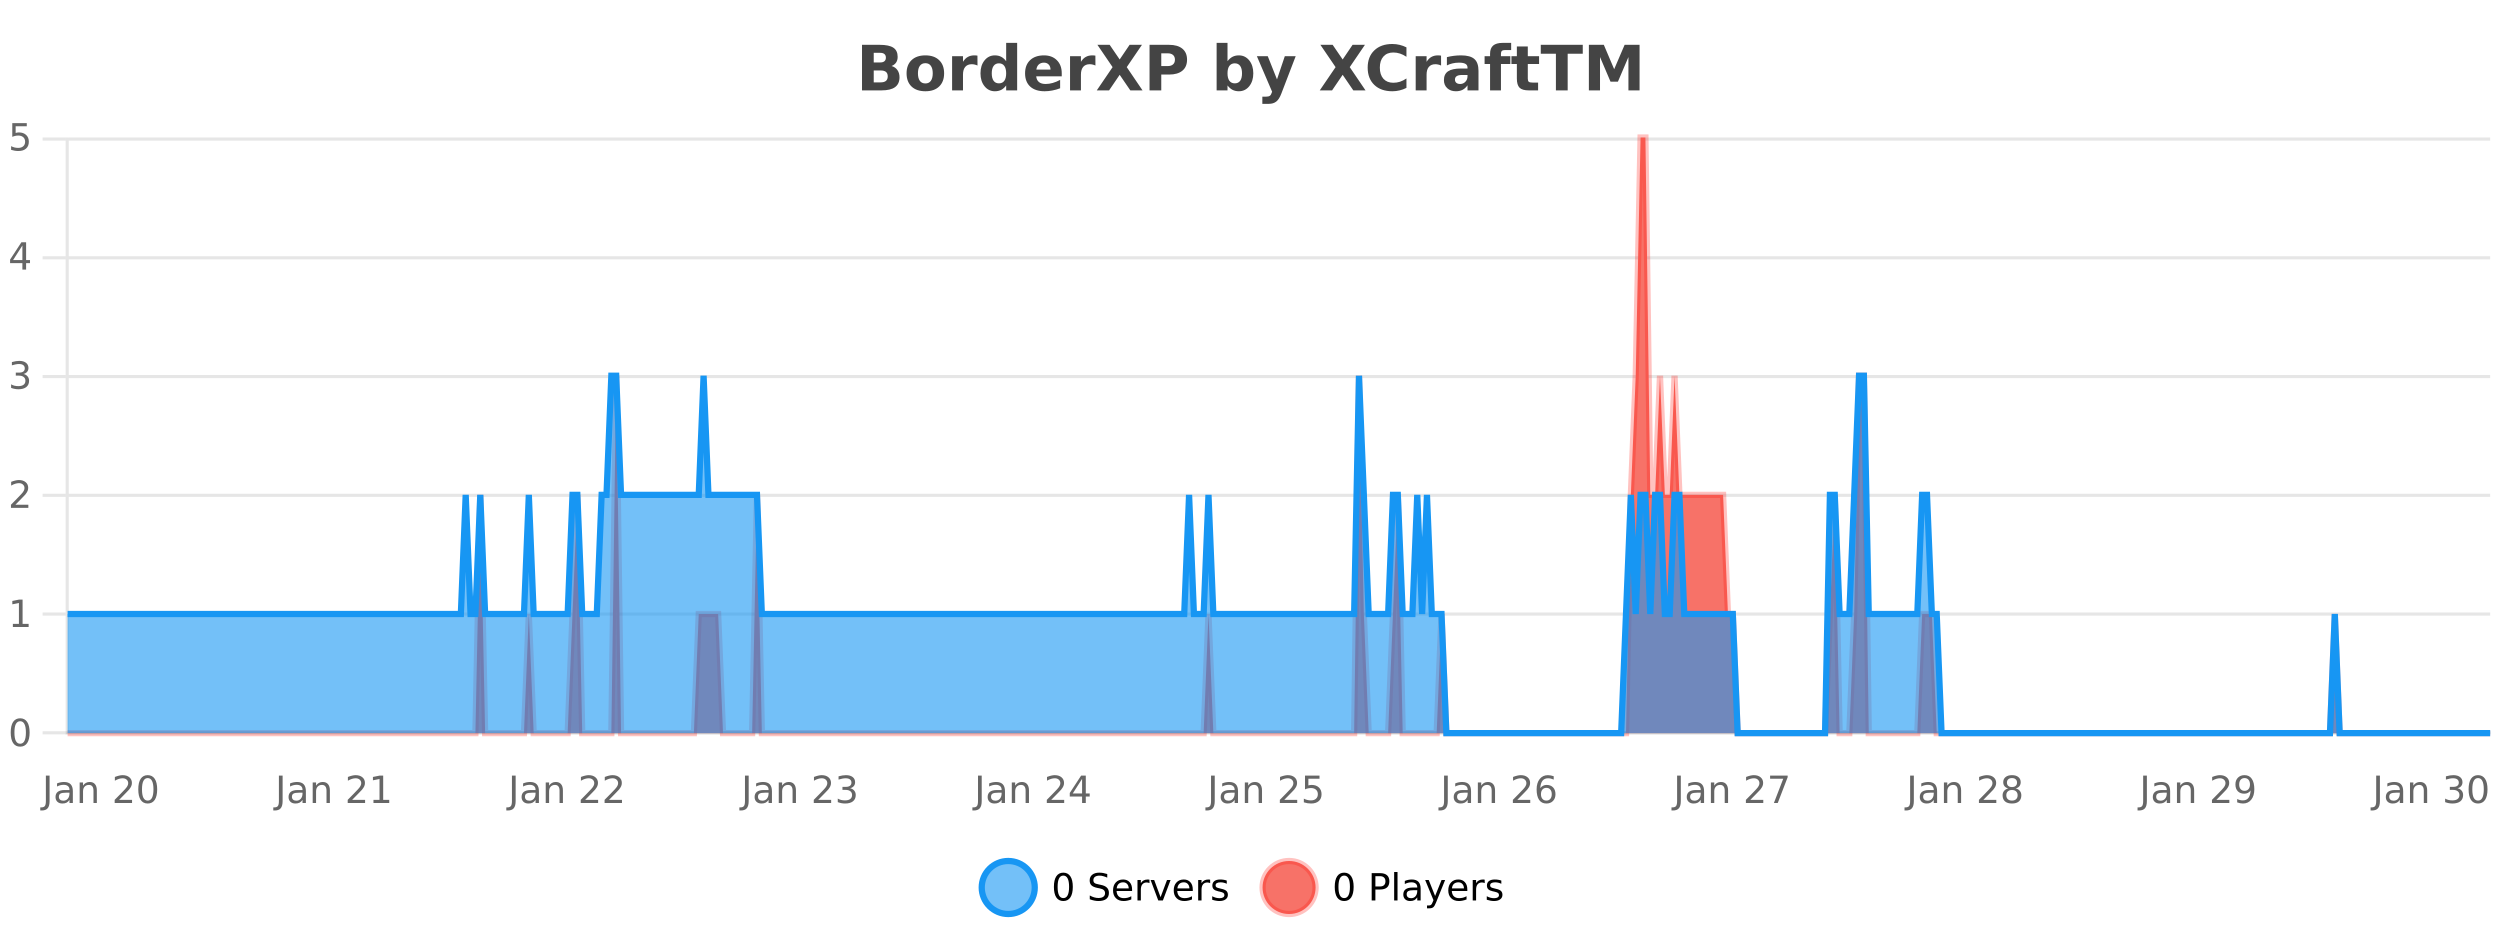 <?xml version="1.0" encoding="UTF-8"?>
<svg xmlns="http://www.w3.org/2000/svg" xmlns:xlink="http://www.w3.org/1999/xlink" width="800pt" height="300pt" viewBox="0 0 800 300" version="1.1">
<defs>
<clipPath id="clip1">
  <path d="M 285 263 L 360 263 L 360 300 L 285 300 Z M 285 263 "/>
</clipPath>
<clipPath id="clip2">
  <path d="M 375 263 L 450 263 L 450 300 L 375 300 Z M 375 263 "/>
</clipPath>
<clipPath id="clip3">
  <path d="M 21.637 44 L 796.848 44 L 796.848 234.602 L 21.637 234.602 Z M 21.637 44 "/>
</clipPath>
<clipPath id="clip4">
  <path d="M 20.633 43 L 797.848 43 L 797.848 235.602 L 20.633 235.602 Z M 20.633 43 "/>
</clipPath>
<clipPath id="clip5">
  <path d="M 21.637 120 L 796.848 120 L 796.848 234.602 L 21.637 234.602 Z M 21.637 120 "/>
</clipPath>
<clipPath id="clip6">
  <path d="M 20.633 91 L 797.848 91 L 797.848 235.602 L 20.633 235.602 Z M 20.633 91 "/>
</clipPath>
</defs>
<g id="surface969121">
<rect x="0" y="0" width="800" height="300" style="fill:rgb(100%,100%,100%);fill-opacity:1;stroke:none;"/>
<path style="fill:none;stroke-width:1;stroke-linecap:butt;stroke-linejoin:miter;stroke:rgb(0%,0%,0%);stroke-opacity:0.098;stroke-miterlimit:10;" d="M 22 234.5 L 796.852 234.5 "/>
<path style="fill:none;stroke-width:1;stroke-linecap:butt;stroke-linejoin:miter;stroke:rgb(0%,0%,0%);stroke-opacity:0.098;stroke-miterlimit:10;" d="M 13.633 234.5 L 21 234.5 "/>
<path style="fill:none;stroke-width:1;stroke-linecap:butt;stroke-linejoin:miter;stroke:rgb(0%,0%,0%);stroke-opacity:0.098;stroke-miterlimit:10;" d="M 22 196.5 L 796.852 196.5 "/>
<path style="fill:none;stroke-width:1;stroke-linecap:butt;stroke-linejoin:miter;stroke:rgb(0%,0%,0%);stroke-opacity:0.098;stroke-miterlimit:10;" d="M 13.633 196.5 L 21 196.5 "/>
<path style="fill:none;stroke-width:1;stroke-linecap:butt;stroke-linejoin:miter;stroke:rgb(0%,0%,0%);stroke-opacity:0.098;stroke-miterlimit:10;" d="M 22 158.5 L 796.852 158.5 "/>
<path style="fill:none;stroke-width:1;stroke-linecap:butt;stroke-linejoin:miter;stroke:rgb(0%,0%,0%);stroke-opacity:0.098;stroke-miterlimit:10;" d="M 13.633 158.5 L 21 158.5 "/>
<path style="fill:none;stroke-width:1;stroke-linecap:butt;stroke-linejoin:miter;stroke:rgb(0%,0%,0%);stroke-opacity:0.098;stroke-miterlimit:10;" d="M 22 120.5 L 796.852 120.5 "/>
<path style="fill:none;stroke-width:1;stroke-linecap:butt;stroke-linejoin:miter;stroke:rgb(0%,0%,0%);stroke-opacity:0.098;stroke-miterlimit:10;" d="M 13.633 120.5 L 21 120.5 "/>
<path style="fill:none;stroke-width:1;stroke-linecap:butt;stroke-linejoin:miter;stroke:rgb(0%,0%,0%);stroke-opacity:0.098;stroke-miterlimit:10;" d="M 22 82.5 L 796.852 82.5 "/>
<path style="fill:none;stroke-width:1;stroke-linecap:butt;stroke-linejoin:miter;stroke:rgb(0%,0%,0%);stroke-opacity:0.098;stroke-miterlimit:10;" d="M 13.633 82.5 L 21 82.5 "/>
<path style="fill:none;stroke-width:1;stroke-linecap:butt;stroke-linejoin:miter;stroke:rgb(0%,0%,0%);stroke-opacity:0.098;stroke-miterlimit:10;" d="M 22 44.5 L 796.852 44.5 "/>
<path style="fill:none;stroke-width:1;stroke-linecap:butt;stroke-linejoin:miter;stroke:rgb(0%,0%,0%);stroke-opacity:0.098;stroke-miterlimit:10;" d="M 13.633 44.5 L 21 44.5 "/>
<path style=" stroke:none;fill-rule:nonzero;fill:rgb(9.02%,58.824%,95.294%);fill-opacity:0.6;" d="M 331.121 284 C 331.121 288.688 327.324 292.484 322.637 292.484 C 317.953 292.484 314.152 288.688 314.152 284 C 314.152 279.312 317.953 275.516 322.637 275.516 C 327.324 275.516 331.121 279.312 331.121 284 Z M 331.121 284 "/>
<g clip-path="url(#clip1)" clip-rule="nonzero">
<path style="fill:none;stroke-width:2;stroke-linecap:butt;stroke-linejoin:miter;stroke:rgb(9.02%,58.824%,95.294%);stroke-opacity:1;stroke-miterlimit:10;" d="M 331.121 284 C 331.121 288.688 327.324 292.484 322.637 292.484 C 317.953 292.484 314.152 288.688 314.152 284 C 314.152 279.312 317.953 275.516 322.637 275.516 C 327.324 275.516 331.121 279.312 331.121 284 Z M 331.121 284 "/>
</g>
<path style=" stroke:none;fill-rule:nonzero;fill:rgb(0%,0%,0%);fill-opacity:1;" d="M 340.266 280.188 C 339.66 280.188 339.203 280.492 338.891 281.094 C 338.586 281.688 338.438 282.59 338.438 283.797 C 338.438 284.996 338.586 285.898 338.891 286.5 C 339.203 287.094 339.66 287.391 340.266 287.391 C 340.879 287.391 341.336 287.094 341.641 286.5 C 341.953 285.898 342.109 284.996 342.109 283.797 C 342.109 282.59 341.953 281.688 341.641 281.094 C 341.336 280.492 340.879 280.188 340.266 280.188 Z M 340.266 279.25 C 341.242 279.25 341.992 279.641 342.516 280.422 C 343.035 281.195 343.297 282.32 343.297 283.797 C 343.297 285.266 343.035 286.391 342.516 287.172 C 341.992 287.945 341.242 288.328 340.266 288.328 C 339.285 288.328 338.535 287.945 338.016 287.172 C 337.504 286.391 337.25 285.266 337.25 283.797 C 337.25 282.32 337.504 281.195 338.016 280.422 C 338.535 279.641 339.285 279.25 340.266 279.25 Z M 354.32 279.688 L 354.32 280.844 C 353.871 280.637 353.445 280.48 353.039 280.375 C 352.641 280.262 352.262 280.203 351.898 280.203 C 351.25 280.203 350.75 280.328 350.398 280.578 C 350.055 280.828 349.883 281.188 349.883 281.656 C 349.883 282.043 349.996 282.336 350.227 282.531 C 350.453 282.73 350.898 282.887 351.555 283 L 352.258 283.156 C 353.141 283.324 353.793 283.621 354.211 284.047 C 354.637 284.465 354.852 285.027 354.852 285.734 C 354.852 286.59 354.562 287.234 353.992 287.672 C 353.43 288.109 352.594 288.328 351.492 288.328 C 351.086 288.328 350.648 288.281 350.18 288.188 C 349.711 288.094 349.227 287.953 348.727 287.766 L 348.727 286.547 C 349.203 286.82 349.672 287.023 350.133 287.156 C 350.602 287.293 351.055 287.359 351.492 287.359 C 352.168 287.359 352.688 287.23 353.055 286.969 C 353.43 286.699 353.617 286.32 353.617 285.828 C 353.617 285.402 353.48 285.07 353.211 284.828 C 352.949 284.578 352.516 284.398 351.914 284.281 L 351.195 284.141 C 350.309 283.965 349.668 283.688 349.273 283.312 C 348.887 282.938 348.695 282.418 348.695 281.75 C 348.695 280.969 348.965 280.359 349.508 279.922 C 350.047 279.477 350.797 279.25 351.758 279.25 C 352.172 279.25 352.59 279.289 353.008 279.359 C 353.434 279.434 353.871 279.543 354.32 279.688 Z M 362.266 284.609 L 362.266 285.125 L 357.297 285.125 C 357.348 285.875 357.57 286.445 357.969 286.828 C 358.375 287.215 358.93 287.406 359.641 287.406 C 360.055 287.406 360.457 287.359 360.844 287.266 C 361.238 287.164 361.629 287.008 362.016 286.797 L 362.016 287.828 C 361.617 287.984 361.219 288.105 360.812 288.188 C 360.406 288.281 359.992 288.328 359.578 288.328 C 358.535 288.328 357.707 288.027 357.094 287.422 C 356.477 286.809 356.172 285.98 356.172 284.938 C 356.172 283.867 356.461 283.016 357.047 282.391 C 357.629 281.758 358.41 281.438 359.391 281.438 C 360.273 281.438 360.973 281.727 361.484 282.297 C 362.004 282.859 362.266 283.633 362.266 284.609 Z M 361.188 284.281 C 361.176 283.699 361.008 283.23 360.688 282.875 C 360.363 282.523 359.938 282.344 359.406 282.344 C 358.801 282.344 358.316 282.516 357.953 282.859 C 357.598 283.203 357.395 283.684 357.344 284.297 Z M 367.836 282.594 C 367.711 282.531 367.574 282.484 367.43 282.453 C 367.293 282.414 367.137 282.391 366.961 282.391 C 366.355 282.391 365.887 282.59 365.555 282.984 C 365.23 283.383 365.07 283.953 365.07 284.703 L 365.07 288.156 L 363.992 288.156 L 363.992 281.594 L 365.07 281.594 L 365.07 282.609 C 365.297 282.215 365.594 281.922 365.961 281.734 C 366.324 281.539 366.766 281.438 367.289 281.438 C 367.359 281.438 367.438 281.445 367.523 281.453 C 367.617 281.465 367.715 281.48 367.82 281.5 Z M 368.195 281.594 L 369.336 281.594 L 371.383 287.094 L 373.445 281.594 L 374.586 281.594 L 372.117 288.156 L 370.648 288.156 Z M 381.688 284.609 L 381.688 285.125 L 376.719 285.125 C 376.77 285.875 376.992 286.445 377.391 286.828 C 377.797 287.215 378.352 287.406 379.062 287.406 C 379.477 287.406 379.879 287.359 380.266 287.266 C 380.66 287.164 381.051 287.008 381.438 286.797 L 381.438 287.828 C 381.039 287.984 380.641 288.105 380.234 288.188 C 379.828 288.281 379.414 288.328 379 288.328 C 377.957 288.328 377.129 288.027 376.516 287.422 C 375.898 286.809 375.594 285.98 375.594 284.938 C 375.594 283.867 375.883 283.016 376.469 282.391 C 377.051 281.758 377.832 281.438 378.812 281.438 C 379.695 281.438 380.395 281.727 380.906 282.297 C 381.426 282.859 381.688 283.633 381.688 284.609 Z M 380.609 284.281 C 380.598 283.699 380.43 283.23 380.109 282.875 C 379.785 282.523 379.359 282.344 378.828 282.344 C 378.223 282.344 377.738 282.516 377.375 282.859 C 377.02 283.203 376.816 283.684 376.766 284.297 Z M 387.258 282.594 C 387.133 282.531 386.996 282.484 386.852 282.453 C 386.715 282.414 386.559 282.391 386.383 282.391 C 385.777 282.391 385.309 282.59 384.977 282.984 C 384.652 283.383 384.492 283.953 384.492 284.703 L 384.492 288.156 L 383.414 288.156 L 383.414 281.594 L 384.492 281.594 L 384.492 282.609 C 384.719 282.215 385.016 281.922 385.383 281.734 C 385.746 281.539 386.188 281.438 386.711 281.438 C 386.781 281.438 386.859 281.445 386.945 281.453 C 387.039 281.465 387.137 281.48 387.242 281.5 Z M 392.562 281.781 L 392.562 282.812 C 392.258 282.656 391.941 282.543 391.609 282.469 C 391.285 282.387 390.945 282.344 390.594 282.344 C 390.062 282.344 389.66 282.43 389.391 282.594 C 389.117 282.75 388.984 282.996 388.984 283.328 C 388.984 283.578 389.078 283.777 389.266 283.922 C 389.461 284.059 389.852 284.188 390.438 284.312 L 390.797 284.406 C 391.566 284.562 392.113 284.793 392.438 285.094 C 392.758 285.398 392.922 285.812 392.922 286.344 C 392.922 286.961 392.676 287.445 392.188 287.797 C 391.707 288.152 391.047 288.328 390.203 288.328 C 389.848 288.328 389.477 288.289 389.094 288.219 C 388.719 288.156 388.32 288.059 387.906 287.922 L 387.906 286.797 C 388.301 287.008 388.691 287.164 389.078 287.266 C 389.461 287.371 389.848 287.422 390.234 287.422 C 390.734 287.422 391.117 287.34 391.391 287.172 C 391.672 286.996 391.812 286.746 391.812 286.422 C 391.812 286.133 391.711 285.906 391.516 285.75 C 391.316 285.594 390.883 285.445 390.219 285.297 L 389.844 285.219 C 389.176 285.074 388.691 284.855 388.391 284.562 C 388.098 284.273 387.953 283.875 387.953 283.375 C 387.953 282.75 388.172 282.273 388.609 281.938 C 389.047 281.605 389.664 281.438 390.469 281.438 C 390.863 281.438 391.238 281.469 391.594 281.531 C 391.945 281.586 392.27 281.668 392.562 281.781 Z M 332.637 277.016 "/>
<path style=" stroke:none;fill-rule:nonzero;fill:rgb(96.863%,44.706%,40.784%);fill-opacity:1;" d="M 420.988 284 C 420.988 288.688 417.191 292.484 412.504 292.484 C 407.82 292.484 404.02 288.688 404.02 284 C 404.02 279.312 407.82 275.516 412.504 275.516 C 417.191 275.516 420.988 279.312 420.988 284 Z M 420.988 284 "/>
<g clip-path="url(#clip2)" clip-rule="nonzero">
<path style="fill:none;stroke-width:2;stroke-linecap:butt;stroke-linejoin:miter;stroke:rgb(100%,4.706%,0%);stroke-opacity:0.247;stroke-miterlimit:10;" d="M 420.988 284 C 420.988 288.688 417.191 292.484 412.504 292.484 C 407.82 292.484 404.02 288.688 404.02 284 C 404.02 279.312 407.82 275.516 412.504 275.516 C 417.191 275.516 420.988 279.312 420.988 284 Z M 420.988 284 "/>
</g>
<path style=" stroke:none;fill-rule:nonzero;fill:rgb(0%,0%,0%);fill-opacity:1;" d="M 430.133 280.188 C 429.527 280.188 429.07 280.492 428.758 281.094 C 428.453 281.688 428.305 282.59 428.305 283.797 C 428.305 284.996 428.453 285.898 428.758 286.5 C 429.07 287.094 429.527 287.391 430.133 287.391 C 430.746 287.391 431.203 287.094 431.508 286.5 C 431.82 285.898 431.977 284.996 431.977 283.797 C 431.977 282.59 431.82 281.688 431.508 281.094 C 431.203 280.492 430.746 280.188 430.133 280.188 Z M 430.133 279.25 C 431.109 279.25 431.859 279.641 432.383 280.422 C 432.902 281.195 433.164 282.32 433.164 283.797 C 433.164 285.266 432.902 286.391 432.383 287.172 C 431.859 287.945 431.109 288.328 430.133 288.328 C 429.152 288.328 428.402 287.945 427.883 287.172 C 427.371 286.391 427.117 285.266 427.117 283.797 C 427.117 282.32 427.371 281.195 427.883 280.422 C 428.402 279.641 429.152 279.25 430.133 279.25 Z M 440.125 280.375 L 440.125 283.672 L 441.609 283.672 C 442.16 283.672 442.586 283.531 442.891 283.25 C 443.191 282.961 443.344 282.547 443.344 282.016 C 443.344 281.496 443.191 281.094 442.891 280.812 C 442.586 280.523 442.16 280.375 441.609 280.375 Z M 438.938 279.406 L 441.609 279.406 C 442.598 279.406 443.344 279.633 443.844 280.078 C 444.344 280.516 444.594 281.164 444.594 282.016 C 444.594 282.883 444.344 283.539 443.844 283.984 C 443.344 284.422 442.598 284.641 441.609 284.641 L 440.125 284.641 L 440.125 288.156 L 438.938 288.156 Z M 446.129 279.031 L 447.207 279.031 L 447.207 288.156 L 446.129 288.156 Z M 452.445 284.859 C 451.578 284.859 450.977 284.961 450.633 285.156 C 450.297 285.355 450.133 285.695 450.133 286.172 C 450.133 286.559 450.258 286.867 450.508 287.094 C 450.766 287.312 451.109 287.422 451.539 287.422 C 452.141 287.422 452.621 287.215 452.977 286.797 C 453.34 286.371 453.523 285.805 453.523 285.094 L 453.523 284.859 Z M 454.602 284.406 L 454.602 288.156 L 453.523 288.156 L 453.523 287.156 C 453.273 287.555 452.965 287.852 452.602 288.047 C 452.234 288.234 451.789 288.328 451.258 288.328 C 450.578 288.328 450.043 288.141 449.648 287.766 C 449.25 287.383 449.055 286.875 449.055 286.25 C 449.055 285.512 449.297 284.953 449.789 284.578 C 450.289 284.203 451.027 284.016 452.008 284.016 L 453.523 284.016 L 453.523 283.906 C 453.523 283.406 453.355 283.023 453.023 282.75 C 452.699 282.48 452.246 282.344 451.664 282.344 C 451.289 282.344 450.918 282.391 450.555 282.484 C 450.199 282.578 449.859 282.715 449.539 282.891 L 449.539 281.891 C 449.934 281.734 450.312 281.621 450.68 281.547 C 451.055 281.477 451.418 281.438 451.773 281.438 C 452.719 281.438 453.43 281.684 453.898 282.172 C 454.367 282.664 454.602 283.406 454.602 284.406 Z M 459.551 288.766 C 459.246 289.547 458.949 290.055 458.66 290.297 C 458.367 290.535 457.98 290.656 457.504 290.656 L 456.645 290.656 L 456.645 289.75 L 457.27 289.75 C 457.57 289.75 457.801 289.676 457.957 289.531 C 458.121 289.395 458.305 289.066 458.504 288.547 L 458.707 288.047 L 456.051 281.594 L 457.191 281.594 L 459.238 286.719 L 461.301 281.594 L 462.441 281.594 Z M 469.543 284.609 L 469.543 285.125 L 464.574 285.125 C 464.625 285.875 464.848 286.445 465.246 286.828 C 465.652 287.215 466.207 287.406 466.918 287.406 C 467.332 287.406 467.734 287.359 468.121 287.266 C 468.516 287.164 468.906 287.008 469.293 286.797 L 469.293 287.828 C 468.895 287.984 468.496 288.105 468.09 288.188 C 467.684 288.281 467.27 288.328 466.855 288.328 C 465.812 288.328 464.984 288.027 464.371 287.422 C 463.754 286.809 463.449 285.98 463.449 284.938 C 463.449 283.867 463.738 283.016 464.324 282.391 C 464.906 281.758 465.688 281.438 466.668 281.438 C 467.551 281.438 468.25 281.727 468.762 282.297 C 469.281 282.859 469.543 283.633 469.543 284.609 Z M 468.465 284.281 C 468.453 283.699 468.285 283.23 467.965 282.875 C 467.641 282.523 467.215 282.344 466.684 282.344 C 466.078 282.344 465.594 282.516 465.23 282.859 C 464.875 283.203 464.672 283.684 464.621 284.297 Z M 475.113 282.594 C 474.988 282.531 474.852 282.484 474.707 282.453 C 474.57 282.414 474.414 282.391 474.238 282.391 C 473.633 282.391 473.164 282.59 472.832 282.984 C 472.508 283.383 472.348 283.953 472.348 284.703 L 472.348 288.156 L 471.27 288.156 L 471.27 281.594 L 472.348 281.594 L 472.348 282.609 C 472.574 282.215 472.871 281.922 473.238 281.734 C 473.602 281.539 474.043 281.438 474.566 281.438 C 474.637 281.438 474.715 281.445 474.801 281.453 C 474.895 281.465 474.992 281.48 475.098 281.5 Z M 480.422 281.781 L 480.422 282.812 C 480.117 282.656 479.801 282.543 479.469 282.469 C 479.145 282.387 478.805 282.344 478.453 282.344 C 477.922 282.344 477.52 282.43 477.25 282.594 C 476.977 282.75 476.844 282.996 476.844 283.328 C 476.844 283.578 476.938 283.777 477.125 283.922 C 477.32 284.059 477.711 284.188 478.297 284.312 L 478.656 284.406 C 479.426 284.562 479.973 284.793 480.297 285.094 C 480.617 285.398 480.781 285.812 480.781 286.344 C 480.781 286.961 480.535 287.445 480.047 287.797 C 479.566 288.152 478.906 288.328 478.062 288.328 C 477.707 288.328 477.336 288.289 476.953 288.219 C 476.578 288.156 476.18 288.059 475.766 287.922 L 475.766 286.797 C 476.16 287.008 476.551 287.164 476.938 287.266 C 477.32 287.371 477.707 287.422 478.094 287.422 C 478.594 287.422 478.977 287.34 479.25 287.172 C 479.531 286.996 479.672 286.746 479.672 286.422 C 479.672 286.133 479.57 285.906 479.375 285.75 C 479.176 285.594 478.742 285.445 478.078 285.297 L 477.703 285.219 C 477.035 285.074 476.551 284.855 476.25 284.562 C 475.957 284.273 475.812 283.875 475.812 283.375 C 475.812 282.75 476.031 282.273 476.469 281.938 C 476.906 281.605 477.523 281.438 478.328 281.438 C 478.723 281.438 479.098 281.469 479.453 281.531 C 479.805 281.586 480.129 281.668 480.422 281.781 Z M 422.504 277.016 "/>
<path style=" stroke:none;fill-rule:nonzero;fill:rgb(26.667%,26.667%,26.667%);fill-opacity:1;" d="M 281.672 19.984 C 282.266 19.984 282.711 19.855 283.016 19.594 C 283.328 19.336 283.484 18.949 283.484 18.438 C 283.484 17.938 283.328 17.559 283.016 17.297 C 282.711 17.039 282.266 16.906 281.672 16.906 L 279.594 16.906 L 279.594 19.984 Z M 281.797 26.359 C 282.555 26.359 283.125 26.203 283.5 25.891 C 283.883 25.57 284.078 25.086 284.078 24.438 C 284.078 23.805 283.891 23.328 283.516 23.016 C 283.141 22.703 282.566 22.547 281.797 22.547 L 279.594 22.547 L 279.594 26.359 Z M 285.297 21.125 C 286.109 21.355 286.734 21.789 287.172 22.422 C 287.617 23.047 287.844 23.82 287.844 24.734 C 287.844 26.141 287.363 27.195 286.406 27.891 C 285.457 28.578 284.016 28.922 282.078 28.922 L 275.844 28.922 L 275.844 14.344 L 281.484 14.344 C 283.504 14.344 284.969 14.652 285.875 15.266 C 286.789 15.871 287.25 16.852 287.25 18.203 C 287.25 18.914 287.082 19.516 286.75 20.016 C 286.414 20.508 285.93 20.875 285.297 21.125 Z M 296.133 20.219 C 295.352 20.219 294.758 20.5 294.352 21.062 C 293.945 21.617 293.742 22.418 293.742 23.469 C 293.742 24.512 293.945 25.312 294.352 25.875 C 294.758 26.43 295.352 26.703 296.133 26.703 C 296.891 26.703 297.469 26.43 297.867 25.875 C 298.273 25.312 298.477 24.512 298.477 23.469 C 298.477 22.418 298.273 21.617 297.867 21.062 C 297.469 20.5 296.891 20.219 296.133 20.219 Z M 296.133 17.719 C 298.008 17.719 299.469 18.23 300.523 19.25 C 301.586 20.262 302.117 21.668 302.117 23.469 C 302.117 25.262 301.586 26.668 300.523 27.688 C 299.469 28.699 298.008 29.203 296.133 29.203 C 294.234 29.203 292.758 28.699 291.695 27.688 C 290.633 26.668 290.102 25.262 290.102 23.469 C 290.102 21.668 290.633 20.262 291.695 19.25 C 292.758 18.23 294.234 17.719 296.133 17.719 Z M 312.797 20.969 C 312.484 20.824 312.176 20.719 311.875 20.656 C 311.57 20.586 311.27 20.547 310.969 20.547 C 310.062 20.547 309.363 20.836 308.875 21.406 C 308.395 21.98 308.156 22.805 308.156 23.875 L 308.156 28.922 L 304.672 28.922 L 304.672 17.984 L 308.156 17.984 L 308.156 19.781 C 308.602 19.062 309.117 18.543 309.703 18.219 C 310.285 17.887 310.984 17.719 311.797 17.719 C 311.922 17.719 312.051 17.727 312.188 17.734 C 312.32 17.746 312.52 17.766 312.781 17.797 Z M 321.973 19.578 L 321.973 13.719 L 325.488 13.719 L 325.488 28.922 L 321.973 28.922 L 321.973 27.344 C 321.492 27.992 320.961 28.465 320.379 28.766 C 319.793 29.055 319.121 29.203 318.363 29.203 C 317.02 29.203 315.914 28.668 315.051 27.594 C 314.184 26.523 313.754 25.148 313.754 23.469 C 313.754 21.781 314.184 20.402 315.051 19.328 C 315.914 18.258 317.02 17.719 318.363 17.719 C 319.121 17.719 319.793 17.871 320.379 18.172 C 320.961 18.477 321.492 18.945 321.973 19.578 Z M 319.66 26.672 C 320.41 26.672 320.98 26.402 321.379 25.859 C 321.773 25.309 321.973 24.512 321.973 23.469 C 321.973 22.43 321.773 21.637 321.379 21.094 C 320.98 20.543 320.41 20.266 319.66 20.266 C 318.918 20.266 318.352 20.543 317.957 21.094 C 317.559 21.637 317.363 22.43 317.363 23.469 C 317.363 24.512 317.559 25.309 317.957 25.859 C 318.352 26.402 318.918 26.672 319.66 26.672 Z M 339.758 23.422 L 339.758 24.422 L 331.586 24.422 C 331.668 25.246 331.965 25.859 332.477 26.266 C 332.984 26.672 333.695 26.875 334.602 26.875 C 335.34 26.875 336.094 26.766 336.867 26.547 C 337.637 26.328 338.43 26 339.242 25.562 L 339.242 28.25 C 338.418 28.562 337.59 28.797 336.758 28.953 C 335.934 29.117 335.109 29.203 334.289 29.203 C 332.309 29.203 330.766 28.703 329.664 27.703 C 328.57 26.695 328.023 25.281 328.023 23.469 C 328.023 21.68 328.559 20.273 329.633 19.25 C 330.715 18.23 332.199 17.719 334.086 17.719 C 335.805 17.719 337.18 18.242 338.211 19.281 C 339.242 20.312 339.758 21.695 339.758 23.422 Z M 336.164 22.266 C 336.164 21.602 335.969 21.062 335.586 20.656 C 335.199 20.25 334.695 20.047 334.07 20.047 C 333.391 20.047 332.84 20.242 332.414 20.625 C 331.996 21 331.734 21.547 331.633 22.266 Z M 350.539 20.969 C 350.227 20.824 349.918 20.719 349.617 20.656 C 349.312 20.586 349.012 20.547 348.711 20.547 C 347.805 20.547 347.105 20.836 346.617 21.406 C 346.137 21.98 345.898 22.805 345.898 23.875 L 345.898 28.922 L 342.414 28.922 L 342.414 17.984 L 345.898 17.984 L 345.898 19.781 C 346.344 19.062 346.859 18.543 347.445 18.219 C 348.027 17.887 348.727 17.719 349.539 17.719 C 349.664 17.719 349.793 17.727 349.93 17.734 C 350.062 17.746 350.262 17.766 350.523 17.797 Z M 360.562 21.484 L 365.609 28.922 L 361.703 28.922 L 358.297 23.938 L 354.906 28.922 L 350.969 28.922 L 356.031 21.484 L 351.172 14.344 L 355.094 14.344 L 358.297 19.031 L 361.469 14.344 L 365.422 14.344 Z M 367.855 14.344 L 374.09 14.344 C 375.941 14.344 377.363 14.758 378.355 15.578 C 379.355 16.402 379.855 17.574 379.855 19.094 C 379.855 20.625 379.355 21.805 378.355 22.625 C 377.363 23.449 375.941 23.859 374.09 23.859 L 371.605 23.859 L 371.605 28.922 L 367.855 28.922 Z M 371.605 17.062 L 371.605 21.141 L 373.684 21.141 C 374.41 21.141 374.973 20.965 375.371 20.609 C 375.777 20.258 375.98 19.75 375.98 19.094 C 375.98 18.449 375.777 17.949 375.371 17.594 C 374.973 17.242 374.41 17.062 373.684 17.062 Z M 395.133 26.672 C 395.883 26.672 396.453 26.402 396.852 25.859 C 397.246 25.309 397.445 24.512 397.445 23.469 C 397.445 22.43 397.246 21.637 396.852 21.094 C 396.453 20.543 395.883 20.266 395.133 20.266 C 394.383 20.266 393.805 20.543 393.398 21.094 C 393 21.637 392.805 22.43 392.805 23.469 C 392.805 24.5 393 25.293 393.398 25.844 C 393.805 26.398 394.383 26.672 395.133 26.672 Z M 392.805 19.578 C 393.293 18.945 393.828 18.477 394.414 18.172 C 394.996 17.871 395.668 17.719 396.43 17.719 C 397.781 17.719 398.891 18.258 399.758 19.328 C 400.621 20.402 401.055 21.781 401.055 23.469 C 401.055 25.148 400.621 26.523 399.758 27.594 C 398.891 28.668 397.781 29.203 396.43 29.203 C 395.668 29.203 394.996 29.051 394.414 28.75 C 393.828 28.449 393.293 27.98 392.805 27.344 L 392.805 28.922 L 389.32 28.922 L 389.32 13.719 L 392.805 13.719 Z M 402.199 17.984 L 405.684 17.984 L 408.637 25.406 L 411.137 17.984 L 414.621 17.984 L 410.027 29.953 C 409.566 31.172 409.027 32.02 408.402 32.5 C 407.785 32.988 406.98 33.234 405.98 33.234 L 403.949 33.234 L 403.949 30.938 L 405.043 30.938 C 405.637 30.938 406.066 30.844 406.34 30.656 C 406.609 30.469 406.816 30.129 406.965 29.641 L 407.074 29.344 Z M 431.918 21.484 L 436.965 28.922 L 433.059 28.922 L 429.652 23.938 L 426.262 28.922 L 422.324 28.922 L 427.387 21.484 L 422.527 14.344 L 426.449 14.344 L 429.652 19.031 L 432.824 14.344 L 436.777 14.344 Z M 450.062 28.125 C 449.363 28.48 448.641 28.746 447.891 28.922 C 447.148 29.109 446.367 29.203 445.547 29.203 C 443.117 29.203 441.195 28.527 439.781 27.172 C 438.363 25.809 437.656 23.965 437.656 21.641 C 437.656 19.32 438.363 17.48 439.781 16.125 C 441.195 14.762 443.117 14.078 445.547 14.078 C 446.367 14.078 447.148 14.172 447.891 14.359 C 448.641 14.539 449.363 14.805 450.062 15.156 L 450.062 18.172 C 449.363 17.703 448.676 17.359 448 17.141 C 447.32 16.914 446.609 16.797 445.859 16.797 C 444.516 16.797 443.457 17.23 442.688 18.094 C 441.926 18.949 441.547 20.133 441.547 21.641 C 441.547 23.152 441.926 24.34 442.688 25.203 C 443.457 26.059 444.516 26.484 445.859 26.484 C 446.609 26.484 447.32 26.375 448 26.156 C 448.676 25.93 449.363 25.578 450.062 25.109 Z M 461.148 20.969 C 460.836 20.824 460.527 20.719 460.227 20.656 C 459.922 20.586 459.621 20.547 459.32 20.547 C 458.414 20.547 457.715 20.836 457.227 21.406 C 456.746 21.98 456.508 22.805 456.508 23.875 L 456.508 28.922 L 453.023 28.922 L 453.023 17.984 L 456.508 17.984 L 456.508 19.781 C 456.953 19.062 457.469 18.543 458.055 18.219 C 458.637 17.887 459.336 17.719 460.148 17.719 C 460.273 17.719 460.402 17.727 460.539 17.734 C 460.672 17.746 460.871 17.766 461.133 17.797 Z M 467.773 24 C 467.043 24 466.496 24.125 466.133 24.375 C 465.766 24.617 465.586 24.98 465.586 25.469 C 465.586 25.906 465.73 26.25 466.023 26.5 C 466.324 26.75 466.734 26.875 467.258 26.875 C 467.914 26.875 468.465 26.641 468.914 26.172 C 469.371 25.703 469.602 25.117 469.602 24.406 L 469.602 24 Z M 473.117 22.688 L 473.117 28.922 L 469.602 28.922 L 469.602 27.297 C 469.133 27.965 468.602 28.449 468.008 28.75 C 467.422 29.051 466.711 29.203 465.867 29.203 C 464.742 29.203 463.824 28.875 463.117 28.219 C 462.406 27.555 462.055 26.695 462.055 25.641 C 462.055 24.359 462.492 23.422 463.367 22.828 C 464.25 22.227 465.641 21.922 467.539 21.922 L 469.602 21.922 L 469.602 21.641 C 469.602 21.09 469.383 20.688 468.945 20.438 C 468.508 20.18 467.824 20.047 466.898 20.047 C 466.148 20.047 465.449 20.125 464.805 20.281 C 464.156 20.43 463.559 20.648 463.008 20.938 L 463.008 18.281 C 463.758 18.094 464.508 17.953 465.258 17.859 C 466.016 17.766 466.777 17.719 467.539 17.719 C 469.508 17.719 470.93 18.109 471.805 18.891 C 472.68 19.664 473.117 20.93 473.117 22.688 Z M 483.57 13.719 L 483.57 16.016 L 481.633 16.016 C 481.141 16.016 480.797 16.109 480.602 16.297 C 480.402 16.477 480.305 16.781 480.305 17.219 L 480.305 17.984 L 483.305 17.984 L 483.305 20.484 L 480.305 20.484 L 480.305 28.922 L 476.82 28.922 L 476.82 20.484 L 475.07 20.484 L 475.07 17.984 L 476.82 17.984 L 476.82 17.219 C 476.82 16.031 477.148 15.152 477.805 14.578 C 478.469 14.008 479.5 13.719 480.898 13.719 Z M 488.895 14.875 L 488.895 17.984 L 492.504 17.984 L 492.504 20.484 L 488.895 20.484 L 488.895 25.125 C 488.895 25.637 488.992 25.98 489.191 26.156 C 489.398 26.336 489.801 26.422 490.395 26.422 L 492.191 26.422 L 492.191 28.922 L 489.191 28.922 C 487.816 28.922 486.836 28.637 486.254 28.062 C 485.68 27.48 485.395 26.5 485.395 25.125 L 485.395 20.484 L 483.66 20.484 L 483.66 17.984 L 485.395 17.984 L 485.395 14.875 Z M 493.047 14.344 L 506.484 14.344 L 506.484 17.188 L 501.656 17.188 L 501.656 28.922 L 497.891 28.922 L 497.891 17.188 L 493.047 17.188 Z M 508.441 14.344 L 513.223 14.344 L 516.535 22.141 L 519.879 14.344 L 524.66 14.344 L 524.66 28.922 L 521.098 28.922 L 521.098 18.25 L 517.738 26.125 L 515.363 26.125 L 512.004 18.25 L 512.004 28.922 L 508.441 28.922 Z M 274 10.359 "/>
<path style="fill:none;stroke-width:1;stroke-linecap:butt;stroke-linejoin:miter;stroke:rgb(0%,0%,0%);stroke-opacity:0.098;stroke-miterlimit:10;" d="M 21 234.5 L 797 234.5 "/>
<path style=" stroke:none;fill-rule:nonzero;fill:rgb(40%,40%,40%);fill-opacity:1;" d="M 14.68 248.203 L 15.867 248.203 L 15.867 256.344 C 15.867 257.395 15.664 258.16 15.258 258.641 C 14.859 259.117 14.219 259.359 13.336 259.359 L 12.883 259.359 L 12.883 258.359 L 13.258 258.359 C 13.777 258.359 14.141 258.211 14.352 257.922 C 14.57 257.629 14.68 257.102 14.68 256.344 Z M 21.156 253.656 C 20.289 253.656 19.688 253.758 19.344 253.953 C 19.008 254.152 18.844 254.492 18.844 254.969 C 18.844 255.355 18.969 255.664 19.219 255.891 C 19.477 256.109 19.82 256.219 20.25 256.219 C 20.852 256.219 21.332 256.012 21.688 255.594 C 22.051 255.168 22.234 254.602 22.234 253.891 L 22.234 253.656 Z M 23.312 253.203 L 23.312 256.953 L 22.234 256.953 L 22.234 255.953 C 21.984 256.352 21.676 256.648 21.312 256.844 C 20.945 257.031 20.5 257.125 19.969 257.125 C 19.289 257.125 18.754 256.938 18.359 256.562 C 17.961 256.18 17.766 255.672 17.766 255.047 C 17.766 254.309 18.008 253.75 18.5 253.375 C 19 253 19.738 252.812 20.719 252.812 L 22.234 252.812 L 22.234 252.703 C 22.234 252.203 22.066 251.82 21.734 251.547 C 21.41 251.277 20.957 251.141 20.375 251.141 C 20 251.141 19.629 251.188 19.266 251.281 C 18.91 251.375 18.57 251.512 18.25 251.688 L 18.25 250.688 C 18.645 250.531 19.023 250.418 19.391 250.344 C 19.766 250.273 20.129 250.234 20.484 250.234 C 21.43 250.234 22.141 250.48 22.609 250.969 C 23.078 251.461 23.312 252.203 23.312 253.203 Z M 30.992 252.984 L 30.992 256.953 L 29.914 256.953 L 29.914 253.031 C 29.914 252.406 29.789 251.945 29.539 251.641 C 29.297 251.328 28.938 251.172 28.461 251.172 C 27.875 251.172 27.414 251.359 27.07 251.734 C 26.734 252.102 26.57 252.605 26.57 253.25 L 26.57 256.953 L 25.492 256.953 L 25.492 250.391 L 26.57 250.391 L 26.57 251.406 C 26.828 251.012 27.133 250.719 27.477 250.531 C 27.828 250.336 28.234 250.234 28.695 250.234 C 29.445 250.234 30.012 250.469 30.398 250.938 C 30.793 251.398 30.992 252.078 30.992 252.984 Z M 38.117 255.953 L 42.258 255.953 L 42.258 256.953 L 36.695 256.953 L 36.695 255.953 C 37.141 255.496 37.75 254.875 38.523 254.094 C 39.305 253.305 39.793 252.793 39.992 252.562 C 40.375 252.148 40.641 251.793 40.789 251.5 C 40.945 251.199 41.023 250.906 41.023 250.625 C 41.023 250.156 40.855 249.777 40.523 249.484 C 40.199 249.195 39.777 249.047 39.258 249.047 C 38.883 249.047 38.484 249.109 38.07 249.234 C 37.664 249.359 37.227 249.559 36.758 249.828 L 36.758 248.625 C 37.234 248.438 37.68 248.297 38.086 248.203 C 38.5 248.102 38.883 248.047 39.227 248.047 C 40.133 248.047 40.855 248.277 41.398 248.734 C 41.938 249.184 42.211 249.789 42.211 250.547 C 42.211 250.902 42.141 251.242 42.008 251.562 C 41.871 251.887 41.625 252.266 41.273 252.703 C 41.168 252.82 40.855 253.148 40.336 253.688 C 39.812 254.23 39.074 254.984 38.117 255.953 Z M 47.266 248.984 C 46.66 248.984 46.203 249.289 45.891 249.891 C 45.586 250.484 45.438 251.387 45.438 252.594 C 45.438 253.793 45.586 254.695 45.891 255.297 C 46.203 255.891 46.66 256.188 47.266 256.188 C 47.879 256.188 48.336 255.891 48.641 255.297 C 48.953 254.695 49.109 253.793 49.109 252.594 C 49.109 251.387 48.953 250.484 48.641 249.891 C 48.336 249.289 47.879 248.984 47.266 248.984 Z M 47.266 248.047 C 48.242 248.047 48.992 248.438 49.516 249.219 C 50.035 249.992 50.297 251.117 50.297 252.594 C 50.297 254.062 50.035 255.188 49.516 255.969 C 48.992 256.742 48.242 257.125 47.266 257.125 C 46.285 257.125 45.535 256.742 45.016 255.969 C 44.504 255.188 44.25 254.062 44.25 252.594 C 44.25 251.117 44.504 249.992 45.016 249.219 C 45.535 248.438 46.285 248.047 47.266 248.047 Z M 13.508 245.816 "/>
<path style=" stroke:none;fill-rule:nonzero;fill:rgb(40%,40%,40%);fill-opacity:1;" d="M 89.25 248.203 L 90.438 248.203 L 90.438 256.344 C 90.438 257.395 90.234 258.16 89.828 258.641 C 89.43 259.117 88.789 259.359 87.906 259.359 L 87.453 259.359 L 87.453 258.359 L 87.828 258.359 C 88.348 258.359 88.711 258.211 88.922 257.922 C 89.141 257.629 89.25 257.102 89.25 256.344 Z M 95.727 253.656 C 94.859 253.656 94.258 253.758 93.914 253.953 C 93.578 254.152 93.414 254.492 93.414 254.969 C 93.414 255.355 93.539 255.664 93.789 255.891 C 94.047 256.109 94.391 256.219 94.82 256.219 C 95.422 256.219 95.902 256.012 96.258 255.594 C 96.621 255.168 96.805 254.602 96.805 253.891 L 96.805 253.656 Z M 97.883 253.203 L 97.883 256.953 L 96.805 256.953 L 96.805 255.953 C 96.555 256.352 96.246 256.648 95.883 256.844 C 95.516 257.031 95.07 257.125 94.539 257.125 C 93.859 257.125 93.324 256.938 92.93 256.562 C 92.531 256.18 92.336 255.672 92.336 255.047 C 92.336 254.309 92.578 253.75 93.07 253.375 C 93.57 253 94.309 252.812 95.289 252.812 L 96.805 252.812 L 96.805 252.703 C 96.805 252.203 96.637 251.82 96.305 251.547 C 95.98 251.277 95.527 251.141 94.945 251.141 C 94.57 251.141 94.199 251.188 93.836 251.281 C 93.48 251.375 93.141 251.512 92.82 251.688 L 92.82 250.688 C 93.215 250.531 93.594 250.418 93.961 250.344 C 94.336 250.273 94.699 250.234 95.055 250.234 C 96 250.234 96.711 250.48 97.18 250.969 C 97.648 251.461 97.883 252.203 97.883 253.203 Z M 105.562 252.984 L 105.562 256.953 L 104.484 256.953 L 104.484 253.031 C 104.484 252.406 104.359 251.945 104.109 251.641 C 103.867 251.328 103.508 251.172 103.031 251.172 C 102.445 251.172 101.984 251.359 101.641 251.734 C 101.305 252.102 101.141 252.605 101.141 253.25 L 101.141 256.953 L 100.062 256.953 L 100.062 250.391 L 101.141 250.391 L 101.141 251.406 C 101.398 251.012 101.703 250.719 102.047 250.531 C 102.398 250.336 102.805 250.234 103.266 250.234 C 104.016 250.234 104.582 250.469 104.969 250.938 C 105.363 251.398 105.562 252.078 105.562 252.984 Z M 112.688 255.953 L 116.828 255.953 L 116.828 256.953 L 111.266 256.953 L 111.266 255.953 C 111.711 255.496 112.32 254.875 113.094 254.094 C 113.875 253.305 114.363 252.793 114.562 252.562 C 114.945 252.148 115.211 251.793 115.359 251.5 C 115.516 251.199 115.594 250.906 115.594 250.625 C 115.594 250.156 115.426 249.777 115.094 249.484 C 114.77 249.195 114.348 249.047 113.828 249.047 C 113.453 249.047 113.055 249.109 112.641 249.234 C 112.234 249.359 111.797 249.559 111.328 249.828 L 111.328 248.625 C 111.805 248.438 112.25 248.297 112.656 248.203 C 113.07 248.102 113.453 248.047 113.797 248.047 C 114.703 248.047 115.426 248.277 115.969 248.734 C 116.508 249.184 116.781 249.789 116.781 250.547 C 116.781 250.902 116.711 251.242 116.578 251.562 C 116.441 251.887 116.195 252.266 115.844 252.703 C 115.738 252.82 115.426 253.148 114.906 253.688 C 114.383 254.23 113.645 254.984 112.688 255.953 Z M 119.508 255.953 L 121.445 255.953 L 121.445 249.281 L 119.336 249.703 L 119.336 248.625 L 121.43 248.203 L 122.617 248.203 L 122.617 255.953 L 124.555 255.953 L 124.555 256.953 L 119.508 256.953 Z M 88.078 245.816 "/>
<path style=" stroke:none;fill-rule:nonzero;fill:rgb(40%,40%,40%);fill-opacity:1;" d="M 163.82 248.203 L 165.008 248.203 L 165.008 256.344 C 165.008 257.395 164.805 258.16 164.398 258.641 C 164 259.117 163.359 259.359 162.477 259.359 L 162.023 259.359 L 162.023 258.359 L 162.398 258.359 C 162.918 258.359 163.281 258.211 163.492 257.922 C 163.711 257.629 163.82 257.102 163.82 256.344 Z M 170.297 253.656 C 169.43 253.656 168.828 253.758 168.484 253.953 C 168.148 254.152 167.984 254.492 167.984 254.969 C 167.984 255.355 168.109 255.664 168.359 255.891 C 168.617 256.109 168.961 256.219 169.391 256.219 C 169.992 256.219 170.473 256.012 170.828 255.594 C 171.191 255.168 171.375 254.602 171.375 253.891 L 171.375 253.656 Z M 172.453 253.203 L 172.453 256.953 L 171.375 256.953 L 171.375 255.953 C 171.125 256.352 170.816 256.648 170.453 256.844 C 170.086 257.031 169.641 257.125 169.109 257.125 C 168.43 257.125 167.895 256.938 167.5 256.562 C 167.102 256.18 166.906 255.672 166.906 255.047 C 166.906 254.309 167.148 253.75 167.641 253.375 C 168.141 253 168.879 252.812 169.859 252.812 L 171.375 252.812 L 171.375 252.703 C 171.375 252.203 171.207 251.82 170.875 251.547 C 170.551 251.277 170.098 251.141 169.516 251.141 C 169.141 251.141 168.77 251.188 168.406 251.281 C 168.051 251.375 167.711 251.512 167.391 251.688 L 167.391 250.688 C 167.785 250.531 168.164 250.418 168.531 250.344 C 168.906 250.273 169.27 250.234 169.625 250.234 C 170.57 250.234 171.281 250.48 171.75 250.969 C 172.219 251.461 172.453 252.203 172.453 253.203 Z M 180.133 252.984 L 180.133 256.953 L 179.055 256.953 L 179.055 253.031 C 179.055 252.406 178.93 251.945 178.68 251.641 C 178.438 251.328 178.078 251.172 177.602 251.172 C 177.016 251.172 176.555 251.359 176.211 251.734 C 175.875 252.102 175.711 252.605 175.711 253.25 L 175.711 256.953 L 174.633 256.953 L 174.633 250.391 L 175.711 250.391 L 175.711 251.406 C 175.969 251.012 176.273 250.719 176.617 250.531 C 176.969 250.336 177.375 250.234 177.836 250.234 C 178.586 250.234 179.152 250.469 179.539 250.938 C 179.934 251.398 180.133 252.078 180.133 252.984 Z M 187.258 255.953 L 191.398 255.953 L 191.398 256.953 L 185.836 256.953 L 185.836 255.953 C 186.281 255.496 186.891 254.875 187.664 254.094 C 188.445 253.305 188.934 252.793 189.133 252.562 C 189.516 252.148 189.781 251.793 189.93 251.5 C 190.086 251.199 190.164 250.906 190.164 250.625 C 190.164 250.156 189.996 249.777 189.664 249.484 C 189.34 249.195 188.918 249.047 188.398 249.047 C 188.023 249.047 187.625 249.109 187.211 249.234 C 186.805 249.359 186.367 249.559 185.898 249.828 L 185.898 248.625 C 186.375 248.438 186.82 248.297 187.227 248.203 C 187.641 248.102 188.023 248.047 188.367 248.047 C 189.273 248.047 189.996 248.277 190.539 248.734 C 191.078 249.184 191.352 249.789 191.352 250.547 C 191.352 250.902 191.281 251.242 191.148 251.562 C 191.012 251.887 190.766 252.266 190.414 252.703 C 190.309 252.82 189.996 253.148 189.477 253.688 C 188.953 254.23 188.215 254.984 187.258 255.953 Z M 194.891 255.953 L 199.031 255.953 L 199.031 256.953 L 193.469 256.953 L 193.469 255.953 C 193.914 255.496 194.523 254.875 195.297 254.094 C 196.078 253.305 196.566 252.793 196.766 252.562 C 197.148 252.148 197.414 251.793 197.562 251.5 C 197.719 251.199 197.797 250.906 197.797 250.625 C 197.797 250.156 197.629 249.777 197.297 249.484 C 196.973 249.195 196.551 249.047 196.031 249.047 C 195.656 249.047 195.258 249.109 194.844 249.234 C 194.438 249.359 194 249.559 193.531 249.828 L 193.531 248.625 C 194.008 248.438 194.453 248.297 194.859 248.203 C 195.273 248.102 195.656 248.047 196 248.047 C 196.906 248.047 197.629 248.277 198.172 248.734 C 198.711 249.184 198.984 249.789 198.984 250.547 C 198.984 250.902 198.914 251.242 198.781 251.562 C 198.645 251.887 198.398 252.266 198.047 252.703 C 197.941 252.82 197.629 253.148 197.109 253.688 C 196.586 254.23 195.848 254.984 194.891 255.953 Z M 162.648 245.816 "/>
<path style=" stroke:none;fill-rule:nonzero;fill:rgb(40%,40%,40%);fill-opacity:1;" d="M 238.391 248.203 L 239.578 248.203 L 239.578 256.344 C 239.578 257.395 239.375 258.16 238.969 258.641 C 238.57 259.117 237.93 259.359 237.047 259.359 L 236.594 259.359 L 236.594 258.359 L 236.969 258.359 C 237.488 258.359 237.852 258.211 238.062 257.922 C 238.281 257.629 238.391 257.102 238.391 256.344 Z M 244.867 253.656 C 244 253.656 243.398 253.758 243.055 253.953 C 242.719 254.152 242.555 254.492 242.555 254.969 C 242.555 255.355 242.68 255.664 242.93 255.891 C 243.188 256.109 243.531 256.219 243.961 256.219 C 244.562 256.219 245.043 256.012 245.398 255.594 C 245.762 255.168 245.945 254.602 245.945 253.891 L 245.945 253.656 Z M 247.023 253.203 L 247.023 256.953 L 245.945 256.953 L 245.945 255.953 C 245.695 256.352 245.387 256.648 245.023 256.844 C 244.656 257.031 244.211 257.125 243.68 257.125 C 243 257.125 242.465 256.938 242.07 256.562 C 241.672 256.18 241.477 255.672 241.477 255.047 C 241.477 254.309 241.719 253.75 242.211 253.375 C 242.711 253 243.449 252.812 244.43 252.812 L 245.945 252.812 L 245.945 252.703 C 245.945 252.203 245.777 251.82 245.445 251.547 C 245.121 251.277 244.668 251.141 244.086 251.141 C 243.711 251.141 243.34 251.188 242.977 251.281 C 242.621 251.375 242.281 251.512 241.961 251.688 L 241.961 250.688 C 242.355 250.531 242.734 250.418 243.102 250.344 C 243.477 250.273 243.84 250.234 244.195 250.234 C 245.141 250.234 245.852 250.48 246.32 250.969 C 246.789 251.461 247.023 252.203 247.023 253.203 Z M 254.703 252.984 L 254.703 256.953 L 253.625 256.953 L 253.625 253.031 C 253.625 252.406 253.5 251.945 253.25 251.641 C 253.008 251.328 252.648 251.172 252.172 251.172 C 251.586 251.172 251.125 251.359 250.781 251.734 C 250.445 252.102 250.281 252.605 250.281 253.25 L 250.281 256.953 L 249.203 256.953 L 249.203 250.391 L 250.281 250.391 L 250.281 251.406 C 250.539 251.012 250.844 250.719 251.188 250.531 C 251.539 250.336 251.945 250.234 252.406 250.234 C 253.156 250.234 253.723 250.469 254.109 250.938 C 254.504 251.398 254.703 252.078 254.703 252.984 Z M 261.828 255.953 L 265.969 255.953 L 265.969 256.953 L 260.406 256.953 L 260.406 255.953 C 260.852 255.496 261.461 254.875 262.234 254.094 C 263.016 253.305 263.504 252.793 263.703 252.562 C 264.086 252.148 264.352 251.793 264.5 251.5 C 264.656 251.199 264.734 250.906 264.734 250.625 C 264.734 250.156 264.566 249.777 264.234 249.484 C 263.91 249.195 263.488 249.047 262.969 249.047 C 262.594 249.047 262.195 249.109 261.781 249.234 C 261.375 249.359 260.938 249.559 260.469 249.828 L 260.469 248.625 C 260.945 248.438 261.391 248.297 261.797 248.203 C 262.211 248.102 262.594 248.047 262.938 248.047 C 263.844 248.047 264.566 248.277 265.109 248.734 C 265.648 249.184 265.922 249.789 265.922 250.547 C 265.922 250.902 265.852 251.242 265.719 251.562 C 265.582 251.887 265.336 252.266 264.984 252.703 C 264.879 252.82 264.566 253.148 264.047 253.688 C 263.523 254.23 262.785 254.984 261.828 255.953 Z M 272.039 252.234 C 272.602 252.359 273.039 252.617 273.352 253 C 273.672 253.375 273.836 253.844 273.836 254.406 C 273.836 255.273 273.539 255.945 272.945 256.422 C 272.352 256.891 271.508 257.125 270.414 257.125 C 270.047 257.125 269.668 257.086 269.273 257.016 C 268.887 256.945 268.492 256.836 268.086 256.688 L 268.086 255.547 C 268.406 255.734 268.762 255.883 269.148 255.984 C 269.543 256.078 269.953 256.125 270.383 256.125 C 271.121 256.125 271.684 255.98 272.07 255.688 C 272.465 255.398 272.664 254.969 272.664 254.406 C 272.664 253.898 272.48 253.496 272.117 253.203 C 271.75 252.914 271.25 252.766 270.617 252.766 L 269.586 252.766 L 269.586 251.797 L 270.664 251.797 C 271.234 251.797 271.68 251.684 271.992 251.453 C 272.305 251.215 272.461 250.875 272.461 250.438 C 272.461 249.992 272.297 249.648 271.977 249.406 C 271.664 249.168 271.211 249.047 270.617 249.047 C 270.281 249.047 269.93 249.086 269.555 249.156 C 269.188 249.219 268.781 249.324 268.336 249.469 L 268.336 248.422 C 268.793 248.297 269.215 248.203 269.602 248.141 C 269.996 248.078 270.367 248.047 270.711 248.047 C 271.617 248.047 272.328 248.25 272.852 248.656 C 273.371 249.062 273.633 249.617 273.633 250.312 C 273.633 250.805 273.492 251.215 273.211 251.547 C 272.938 251.883 272.547 252.109 272.039 252.234 Z M 237.219 245.816 "/>
<path style=" stroke:none;fill-rule:nonzero;fill:rgb(40%,40%,40%);fill-opacity:1;" d="M 312.961 248.203 L 314.148 248.203 L 314.148 256.344 C 314.148 257.395 313.945 258.16 313.539 258.641 C 313.141 259.117 312.5 259.359 311.617 259.359 L 311.164 259.359 L 311.164 258.359 L 311.539 258.359 C 312.059 258.359 312.422 258.211 312.633 257.922 C 312.852 257.629 312.961 257.102 312.961 256.344 Z M 319.438 253.656 C 318.57 253.656 317.969 253.758 317.625 253.953 C 317.289 254.152 317.125 254.492 317.125 254.969 C 317.125 255.355 317.25 255.664 317.5 255.891 C 317.758 256.109 318.102 256.219 318.531 256.219 C 319.133 256.219 319.613 256.012 319.969 255.594 C 320.332 255.168 320.516 254.602 320.516 253.891 L 320.516 253.656 Z M 321.594 253.203 L 321.594 256.953 L 320.516 256.953 L 320.516 255.953 C 320.266 256.352 319.957 256.648 319.594 256.844 C 319.227 257.031 318.781 257.125 318.25 257.125 C 317.57 257.125 317.035 256.938 316.641 256.562 C 316.242 256.18 316.047 255.672 316.047 255.047 C 316.047 254.309 316.289 253.75 316.781 253.375 C 317.281 253 318.02 252.812 319 252.812 L 320.516 252.812 L 320.516 252.703 C 320.516 252.203 320.348 251.82 320.016 251.547 C 319.691 251.277 319.238 251.141 318.656 251.141 C 318.281 251.141 317.91 251.188 317.547 251.281 C 317.191 251.375 316.852 251.512 316.531 251.688 L 316.531 250.688 C 316.926 250.531 317.305 250.418 317.672 250.344 C 318.047 250.273 318.41 250.234 318.766 250.234 C 319.711 250.234 320.422 250.48 320.891 250.969 C 321.359 251.461 321.594 252.203 321.594 253.203 Z M 329.273 252.984 L 329.273 256.953 L 328.195 256.953 L 328.195 253.031 C 328.195 252.406 328.07 251.945 327.82 251.641 C 327.578 251.328 327.219 251.172 326.742 251.172 C 326.156 251.172 325.695 251.359 325.352 251.734 C 325.016 252.102 324.852 252.605 324.852 253.25 L 324.852 256.953 L 323.773 256.953 L 323.773 250.391 L 324.852 250.391 L 324.852 251.406 C 325.109 251.012 325.414 250.719 325.758 250.531 C 326.109 250.336 326.516 250.234 326.977 250.234 C 327.727 250.234 328.293 250.469 328.68 250.938 C 329.074 251.398 329.273 252.078 329.273 252.984 Z M 336.398 255.953 L 340.539 255.953 L 340.539 256.953 L 334.977 256.953 L 334.977 255.953 C 335.422 255.496 336.031 254.875 336.805 254.094 C 337.586 253.305 338.074 252.793 338.273 252.562 C 338.656 252.148 338.922 251.793 339.07 251.5 C 339.227 251.199 339.305 250.906 339.305 250.625 C 339.305 250.156 339.137 249.777 338.805 249.484 C 338.48 249.195 338.059 249.047 337.539 249.047 C 337.164 249.047 336.766 249.109 336.352 249.234 C 335.945 249.359 335.508 249.559 335.039 249.828 L 335.039 248.625 C 335.516 248.438 335.961 248.297 336.367 248.203 C 336.781 248.102 337.164 248.047 337.508 248.047 C 338.414 248.047 339.137 248.277 339.68 248.734 C 340.219 249.184 340.492 249.789 340.492 250.547 C 340.492 250.902 340.422 251.242 340.289 251.562 C 340.152 251.887 339.906 252.266 339.555 252.703 C 339.449 252.82 339.137 253.148 338.617 253.688 C 338.094 254.23 337.355 254.984 336.398 255.953 Z M 346.266 249.234 L 343.281 253.906 L 346.266 253.906 Z M 345.953 248.203 L 347.453 248.203 L 347.453 253.906 L 348.703 253.906 L 348.703 254.891 L 347.453 254.891 L 347.453 256.953 L 346.266 256.953 L 346.266 254.891 L 342.328 254.891 L 342.328 253.75 Z M 311.789 245.816 "/>
<path style=" stroke:none;fill-rule:nonzero;fill:rgb(40%,40%,40%);fill-opacity:1;" d="M 387.531 248.203 L 388.719 248.203 L 388.719 256.344 C 388.719 257.395 388.516 258.16 388.109 258.641 C 387.711 259.117 387.07 259.359 386.188 259.359 L 385.734 259.359 L 385.734 258.359 L 386.109 258.359 C 386.629 258.359 386.992 258.211 387.203 257.922 C 387.422 257.629 387.531 257.102 387.531 256.344 Z M 394.008 253.656 C 393.141 253.656 392.539 253.758 392.195 253.953 C 391.859 254.152 391.695 254.492 391.695 254.969 C 391.695 255.355 391.82 255.664 392.07 255.891 C 392.328 256.109 392.672 256.219 393.102 256.219 C 393.703 256.219 394.184 256.012 394.539 255.594 C 394.902 255.168 395.086 254.602 395.086 253.891 L 395.086 253.656 Z M 396.164 253.203 L 396.164 256.953 L 395.086 256.953 L 395.086 255.953 C 394.836 256.352 394.527 256.648 394.164 256.844 C 393.797 257.031 393.352 257.125 392.82 257.125 C 392.141 257.125 391.605 256.938 391.211 256.562 C 390.812 256.18 390.617 255.672 390.617 255.047 C 390.617 254.309 390.859 253.75 391.352 253.375 C 391.852 253 392.59 252.812 393.57 252.812 L 395.086 252.812 L 395.086 252.703 C 395.086 252.203 394.918 251.82 394.586 251.547 C 394.262 251.277 393.809 251.141 393.227 251.141 C 392.852 251.141 392.48 251.188 392.117 251.281 C 391.762 251.375 391.422 251.512 391.102 251.688 L 391.102 250.688 C 391.496 250.531 391.875 250.418 392.242 250.344 C 392.617 250.273 392.98 250.234 393.336 250.234 C 394.281 250.234 394.992 250.48 395.461 250.969 C 395.93 251.461 396.164 252.203 396.164 253.203 Z M 403.844 252.984 L 403.844 256.953 L 402.766 256.953 L 402.766 253.031 C 402.766 252.406 402.641 251.945 402.391 251.641 C 402.148 251.328 401.789 251.172 401.312 251.172 C 400.727 251.172 400.266 251.359 399.922 251.734 C 399.586 252.102 399.422 252.605 399.422 253.25 L 399.422 256.953 L 398.344 256.953 L 398.344 250.391 L 399.422 250.391 L 399.422 251.406 C 399.68 251.012 399.984 250.719 400.328 250.531 C 400.68 250.336 401.086 250.234 401.547 250.234 C 402.297 250.234 402.863 250.469 403.25 250.938 C 403.645 251.398 403.844 252.078 403.844 252.984 Z M 410.969 255.953 L 415.109 255.953 L 415.109 256.953 L 409.547 256.953 L 409.547 255.953 C 409.992 255.496 410.602 254.875 411.375 254.094 C 412.156 253.305 412.645 252.793 412.844 252.562 C 413.227 252.148 413.492 251.793 413.641 251.5 C 413.797 251.199 413.875 250.906 413.875 250.625 C 413.875 250.156 413.707 249.777 413.375 249.484 C 413.051 249.195 412.629 249.047 412.109 249.047 C 411.734 249.047 411.336 249.109 410.922 249.234 C 410.516 249.359 410.078 249.559 409.609 249.828 L 409.609 248.625 C 410.086 248.438 410.531 248.297 410.938 248.203 C 411.352 248.102 411.734 248.047 412.078 248.047 C 412.984 248.047 413.707 248.277 414.25 248.734 C 414.789 249.184 415.062 249.789 415.062 250.547 C 415.062 250.902 414.992 251.242 414.859 251.562 C 414.723 251.887 414.477 252.266 414.125 252.703 C 414.02 252.82 413.707 253.148 413.188 253.688 C 412.664 254.23 411.926 254.984 410.969 255.953 Z M 417.602 248.203 L 422.242 248.203 L 422.242 249.203 L 418.68 249.203 L 418.68 251.344 C 418.855 251.281 419.027 251.242 419.195 251.219 C 419.371 251.188 419.543 251.172 419.711 251.172 C 420.688 251.172 421.465 251.445 422.039 251.984 C 422.609 252.516 422.898 253.234 422.898 254.141 C 422.898 255.09 422.602 255.824 422.008 256.344 C 421.422 256.867 420.602 257.125 419.539 257.125 C 419.164 257.125 418.781 257.094 418.398 257.031 C 418.023 256.969 417.633 256.875 417.227 256.75 L 417.227 255.562 C 417.578 255.75 417.945 255.891 418.32 255.984 C 418.695 256.078 419.09 256.125 419.508 256.125 C 420.184 256.125 420.719 255.949 421.117 255.594 C 421.512 255.242 421.711 254.758 421.711 254.141 C 421.711 253.539 421.512 253.059 421.117 252.703 C 420.719 252.352 420.184 252.172 419.508 252.172 C 419.195 252.172 418.875 252.211 418.555 252.281 C 418.242 252.344 417.922 252.449 417.602 252.594 Z M 386.359 245.816 "/>
<path style=" stroke:none;fill-rule:nonzero;fill:rgb(40%,40%,40%);fill-opacity:1;" d="M 462.102 248.203 L 463.289 248.203 L 463.289 256.344 C 463.289 257.395 463.086 258.16 462.68 258.641 C 462.281 259.117 461.641 259.359 460.758 259.359 L 460.305 259.359 L 460.305 258.359 L 460.68 258.359 C 461.199 258.359 461.562 258.211 461.773 257.922 C 461.992 257.629 462.102 257.102 462.102 256.344 Z M 468.578 253.656 C 467.711 253.656 467.109 253.758 466.766 253.953 C 466.43 254.152 466.266 254.492 466.266 254.969 C 466.266 255.355 466.391 255.664 466.641 255.891 C 466.898 256.109 467.242 256.219 467.672 256.219 C 468.273 256.219 468.754 256.012 469.109 255.594 C 469.473 255.168 469.656 254.602 469.656 253.891 L 469.656 253.656 Z M 470.734 253.203 L 470.734 256.953 L 469.656 256.953 L 469.656 255.953 C 469.406 256.352 469.098 256.648 468.734 256.844 C 468.367 257.031 467.922 257.125 467.391 257.125 C 466.711 257.125 466.176 256.938 465.781 256.562 C 465.383 256.18 465.188 255.672 465.188 255.047 C 465.188 254.309 465.43 253.75 465.922 253.375 C 466.422 253 467.16 252.812 468.141 252.812 L 469.656 252.812 L 469.656 252.703 C 469.656 252.203 469.488 251.82 469.156 251.547 C 468.832 251.277 468.379 251.141 467.797 251.141 C 467.422 251.141 467.051 251.188 466.688 251.281 C 466.332 251.375 465.992 251.512 465.672 251.688 L 465.672 250.688 C 466.066 250.531 466.445 250.418 466.812 250.344 C 467.188 250.273 467.551 250.234 467.906 250.234 C 468.852 250.234 469.562 250.48 470.031 250.969 C 470.5 251.461 470.734 252.203 470.734 253.203 Z M 478.414 252.984 L 478.414 256.953 L 477.336 256.953 L 477.336 253.031 C 477.336 252.406 477.211 251.945 476.961 251.641 C 476.719 251.328 476.359 251.172 475.883 251.172 C 475.297 251.172 474.836 251.359 474.492 251.734 C 474.156 252.102 473.992 252.605 473.992 253.25 L 473.992 256.953 L 472.914 256.953 L 472.914 250.391 L 473.992 250.391 L 473.992 251.406 C 474.25 251.012 474.555 250.719 474.898 250.531 C 475.25 250.336 475.656 250.234 476.117 250.234 C 476.867 250.234 477.434 250.469 477.82 250.938 C 478.215 251.398 478.414 252.078 478.414 252.984 Z M 485.539 255.953 L 489.68 255.953 L 489.68 256.953 L 484.117 256.953 L 484.117 255.953 C 484.562 255.496 485.172 254.875 485.945 254.094 C 486.727 253.305 487.215 252.793 487.414 252.562 C 487.797 252.148 488.062 251.793 488.211 251.5 C 488.367 251.199 488.445 250.906 488.445 250.625 C 488.445 250.156 488.277 249.777 487.945 249.484 C 487.621 249.195 487.199 249.047 486.68 249.047 C 486.305 249.047 485.906 249.109 485.492 249.234 C 485.086 249.359 484.648 249.559 484.18 249.828 L 484.18 248.625 C 484.656 248.438 485.102 248.297 485.508 248.203 C 485.922 248.102 486.305 248.047 486.648 248.047 C 487.555 248.047 488.277 248.277 488.82 248.734 C 489.359 249.184 489.633 249.789 489.633 250.547 C 489.633 250.902 489.562 251.242 489.43 251.562 C 489.293 251.887 489.047 252.266 488.695 252.703 C 488.59 252.82 488.277 253.148 487.758 253.688 C 487.234 254.23 486.496 254.984 485.539 255.953 Z M 494.844 252.109 C 494.312 252.109 493.891 252.293 493.578 252.656 C 493.266 253.023 493.109 253.516 493.109 254.141 C 493.109 254.777 493.266 255.277 493.578 255.641 C 493.891 256.008 494.312 256.188 494.844 256.188 C 495.375 256.188 495.789 256.008 496.094 255.641 C 496.406 255.277 496.562 254.777 496.562 254.141 C 496.562 253.516 496.406 253.023 496.094 252.656 C 495.789 252.293 495.375 252.109 494.844 252.109 Z M 497.188 248.391 L 497.188 249.469 C 496.883 249.336 496.582 249.23 496.281 249.156 C 495.977 249.086 495.68 249.047 495.391 249.047 C 494.609 249.047 494.008 249.312 493.594 249.844 C 493.188 250.367 492.953 251.156 492.891 252.219 C 493.117 251.887 493.406 251.633 493.75 251.453 C 494.102 251.266 494.488 251.172 494.906 251.172 C 495.781 251.172 496.473 251.438 496.984 251.969 C 497.492 252.5 497.75 253.227 497.75 254.141 C 497.75 255.047 497.484 255.773 496.953 256.312 C 496.422 256.855 495.719 257.125 494.844 257.125 C 493.82 257.125 493.047 256.742 492.516 255.969 C 491.984 255.188 491.719 254.062 491.719 252.594 C 491.719 251.211 492.047 250.105 492.703 249.281 C 493.359 248.461 494.238 248.047 495.344 248.047 C 495.633 248.047 495.93 248.078 496.234 248.141 C 496.535 248.195 496.852 248.277 497.188 248.391 Z M 460.93 245.816 "/>
<path style=" stroke:none;fill-rule:nonzero;fill:rgb(40%,40%,40%);fill-opacity:1;" d="M 536.672 248.203 L 537.859 248.203 L 537.859 256.344 C 537.859 257.395 537.656 258.16 537.25 258.641 C 536.852 259.117 536.211 259.359 535.328 259.359 L 534.875 259.359 L 534.875 258.359 L 535.25 258.359 C 535.77 258.359 536.133 258.211 536.344 257.922 C 536.562 257.629 536.672 257.102 536.672 256.344 Z M 543.148 253.656 C 542.281 253.656 541.68 253.758 541.336 253.953 C 541 254.152 540.836 254.492 540.836 254.969 C 540.836 255.355 540.961 255.664 541.211 255.891 C 541.469 256.109 541.812 256.219 542.242 256.219 C 542.844 256.219 543.324 256.012 543.68 255.594 C 544.043 255.168 544.227 254.602 544.227 253.891 L 544.227 253.656 Z M 545.305 253.203 L 545.305 256.953 L 544.227 256.953 L 544.227 255.953 C 543.977 256.352 543.668 256.648 543.305 256.844 C 542.938 257.031 542.492 257.125 541.961 257.125 C 541.281 257.125 540.746 256.938 540.352 256.562 C 539.953 256.18 539.758 255.672 539.758 255.047 C 539.758 254.309 540 253.75 540.492 253.375 C 540.992 253 541.73 252.812 542.711 252.812 L 544.227 252.812 L 544.227 252.703 C 544.227 252.203 544.059 251.82 543.727 251.547 C 543.402 251.277 542.949 251.141 542.367 251.141 C 541.992 251.141 541.621 251.188 541.258 251.281 C 540.902 251.375 540.562 251.512 540.242 251.688 L 540.242 250.688 C 540.637 250.531 541.016 250.418 541.383 250.344 C 541.758 250.273 542.121 250.234 542.477 250.234 C 543.422 250.234 544.133 250.48 544.602 250.969 C 545.07 251.461 545.305 252.203 545.305 253.203 Z M 552.984 252.984 L 552.984 256.953 L 551.906 256.953 L 551.906 253.031 C 551.906 252.406 551.781 251.945 551.531 251.641 C 551.289 251.328 550.93 251.172 550.453 251.172 C 549.867 251.172 549.406 251.359 549.062 251.734 C 548.727 252.102 548.562 252.605 548.562 253.25 L 548.562 256.953 L 547.484 256.953 L 547.484 250.391 L 548.562 250.391 L 548.562 251.406 C 548.82 251.012 549.125 250.719 549.469 250.531 C 549.82 250.336 550.227 250.234 550.688 250.234 C 551.438 250.234 552.004 250.469 552.391 250.938 C 552.785 251.398 552.984 252.078 552.984 252.984 Z M 560.109 255.953 L 564.25 255.953 L 564.25 256.953 L 558.688 256.953 L 558.688 255.953 C 559.133 255.496 559.742 254.875 560.516 254.094 C 561.297 253.305 561.785 252.793 561.984 252.562 C 562.367 252.148 562.633 251.793 562.781 251.5 C 562.938 251.199 563.016 250.906 563.016 250.625 C 563.016 250.156 562.848 249.777 562.516 249.484 C 562.191 249.195 561.77 249.047 561.25 249.047 C 560.875 249.047 560.477 249.109 560.062 249.234 C 559.656 249.359 559.219 249.559 558.75 249.828 L 558.75 248.625 C 559.227 248.438 559.672 248.297 560.078 248.203 C 560.492 248.102 560.875 248.047 561.219 248.047 C 562.125 248.047 562.848 248.277 563.391 248.734 C 563.93 249.184 564.203 249.789 564.203 250.547 C 564.203 250.902 564.133 251.242 564 251.562 C 563.863 251.887 563.617 252.266 563.266 252.703 C 563.16 252.82 562.848 253.148 562.328 253.688 C 561.805 254.23 561.066 254.984 560.109 255.953 Z M 566.43 248.203 L 572.055 248.203 L 572.055 248.703 L 568.883 256.953 L 567.648 256.953 L 570.633 249.203 L 566.43 249.203 Z M 535.5 245.816 "/>
<path style=" stroke:none;fill-rule:nonzero;fill:rgb(40%,40%,40%);fill-opacity:1;" d="M 611.242 248.203 L 612.43 248.203 L 612.43 256.344 C 612.43 257.395 612.227 258.16 611.82 258.641 C 611.422 259.117 610.781 259.359 609.898 259.359 L 609.445 259.359 L 609.445 258.359 L 609.82 258.359 C 610.34 258.359 610.703 258.211 610.914 257.922 C 611.133 257.629 611.242 257.102 611.242 256.344 Z M 617.719 253.656 C 616.852 253.656 616.25 253.758 615.906 253.953 C 615.57 254.152 615.406 254.492 615.406 254.969 C 615.406 255.355 615.531 255.664 615.781 255.891 C 616.039 256.109 616.383 256.219 616.812 256.219 C 617.414 256.219 617.895 256.012 618.25 255.594 C 618.613 255.168 618.797 254.602 618.797 253.891 L 618.797 253.656 Z M 619.875 253.203 L 619.875 256.953 L 618.797 256.953 L 618.797 255.953 C 618.547 256.352 618.238 256.648 617.875 256.844 C 617.508 257.031 617.062 257.125 616.531 257.125 C 615.852 257.125 615.316 256.938 614.922 256.562 C 614.523 256.18 614.328 255.672 614.328 255.047 C 614.328 254.309 614.57 253.75 615.062 253.375 C 615.562 253 616.301 252.812 617.281 252.812 L 618.797 252.812 L 618.797 252.703 C 618.797 252.203 618.629 251.82 618.297 251.547 C 617.973 251.277 617.52 251.141 616.938 251.141 C 616.562 251.141 616.191 251.188 615.828 251.281 C 615.473 251.375 615.133 251.512 614.812 251.688 L 614.812 250.688 C 615.207 250.531 615.586 250.418 615.953 250.344 C 616.328 250.273 616.691 250.234 617.047 250.234 C 617.992 250.234 618.703 250.48 619.172 250.969 C 619.641 251.461 619.875 252.203 619.875 253.203 Z M 627.555 252.984 L 627.555 256.953 L 626.477 256.953 L 626.477 253.031 C 626.477 252.406 626.352 251.945 626.102 251.641 C 625.859 251.328 625.5 251.172 625.023 251.172 C 624.438 251.172 623.977 251.359 623.633 251.734 C 623.297 252.102 623.133 252.605 623.133 253.25 L 623.133 256.953 L 622.055 256.953 L 622.055 250.391 L 623.133 250.391 L 623.133 251.406 C 623.391 251.012 623.695 250.719 624.039 250.531 C 624.391 250.336 624.797 250.234 625.258 250.234 C 626.008 250.234 626.574 250.469 626.961 250.938 C 627.355 251.398 627.555 252.078 627.555 252.984 Z M 634.68 255.953 L 638.82 255.953 L 638.82 256.953 L 633.258 256.953 L 633.258 255.953 C 633.703 255.496 634.312 254.875 635.086 254.094 C 635.867 253.305 636.355 252.793 636.555 252.562 C 636.938 252.148 637.203 251.793 637.352 251.5 C 637.508 251.199 637.586 250.906 637.586 250.625 C 637.586 250.156 637.418 249.777 637.086 249.484 C 636.762 249.195 636.34 249.047 635.82 249.047 C 635.445 249.047 635.047 249.109 634.633 249.234 C 634.227 249.359 633.789 249.559 633.32 249.828 L 633.32 248.625 C 633.797 248.438 634.242 248.297 634.648 248.203 C 635.062 248.102 635.445 248.047 635.789 248.047 C 636.695 248.047 637.418 248.277 637.961 248.734 C 638.5 249.184 638.773 249.789 638.773 250.547 C 638.773 250.902 638.703 251.242 638.57 251.562 C 638.434 251.887 638.188 252.266 637.836 252.703 C 637.73 252.82 637.418 253.148 636.898 253.688 C 636.375 254.23 635.637 254.984 634.68 255.953 Z M 643.828 252.797 C 643.266 252.797 642.82 252.949 642.5 253.25 C 642.176 253.555 642.016 253.965 642.016 254.484 C 642.016 255.016 642.176 255.434 642.5 255.734 C 642.82 256.039 643.266 256.188 643.828 256.188 C 644.391 256.188 644.832 256.039 645.156 255.734 C 645.477 255.434 645.641 255.016 645.641 254.484 C 645.641 253.965 645.477 253.555 645.156 253.25 C 644.844 252.949 644.398 252.797 643.828 252.797 Z M 642.641 252.297 C 642.141 252.172 641.742 251.938 641.453 251.594 C 641.172 251.242 641.031 250.812 641.031 250.312 C 641.031 249.617 641.281 249.062 641.781 248.656 C 642.281 248.25 642.961 248.047 643.828 248.047 C 644.703 248.047 645.383 248.25 645.875 248.656 C 646.375 249.062 646.625 249.617 646.625 250.312 C 646.625 250.812 646.484 251.242 646.203 251.594 C 645.922 251.938 645.523 252.172 645.016 252.297 C 645.586 252.434 646.031 252.695 646.344 253.078 C 646.664 253.465 646.828 253.934 646.828 254.484 C 646.828 255.34 646.566 255.996 646.047 256.453 C 645.535 256.902 644.797 257.125 643.828 257.125 C 642.867 257.125 642.129 256.902 641.609 256.453 C 641.086 255.996 640.828 255.34 640.828 254.484 C 640.828 253.934 640.988 253.465 641.312 253.078 C 641.633 252.695 642.078 252.434 642.641 252.297 Z M 642.219 250.422 C 642.219 250.883 642.359 251.234 642.641 251.484 C 642.922 251.734 643.316 251.859 643.828 251.859 C 644.336 251.859 644.734 251.734 645.016 251.484 C 645.305 251.234 645.453 250.883 645.453 250.422 C 645.453 249.977 645.305 249.625 645.016 249.375 C 644.734 249.117 644.336 248.984 643.828 248.984 C 643.316 248.984 642.922 249.117 642.641 249.375 C 642.359 249.625 642.219 249.977 642.219 250.422 Z M 610.07 245.816 "/>
<path style=" stroke:none;fill-rule:nonzero;fill:rgb(40%,40%,40%);fill-opacity:1;" d="M 685.812 248.203 L 687 248.203 L 687 256.344 C 687 257.395 686.797 258.16 686.391 258.641 C 685.992 259.117 685.352 259.359 684.469 259.359 L 684.016 259.359 L 684.016 258.359 L 684.391 258.359 C 684.91 258.359 685.273 258.211 685.484 257.922 C 685.703 257.629 685.812 257.102 685.812 256.344 Z M 692.289 253.656 C 691.422 253.656 690.82 253.758 690.477 253.953 C 690.141 254.152 689.977 254.492 689.977 254.969 C 689.977 255.355 690.102 255.664 690.352 255.891 C 690.609 256.109 690.953 256.219 691.383 256.219 C 691.984 256.219 692.465 256.012 692.82 255.594 C 693.184 255.168 693.367 254.602 693.367 253.891 L 693.367 253.656 Z M 694.445 253.203 L 694.445 256.953 L 693.367 256.953 L 693.367 255.953 C 693.117 256.352 692.809 256.648 692.445 256.844 C 692.078 257.031 691.633 257.125 691.102 257.125 C 690.422 257.125 689.887 256.938 689.492 256.562 C 689.094 256.18 688.898 255.672 688.898 255.047 C 688.898 254.309 689.141 253.75 689.633 253.375 C 690.133 253 690.871 252.812 691.852 252.812 L 693.367 252.812 L 693.367 252.703 C 693.367 252.203 693.199 251.82 692.867 251.547 C 692.543 251.277 692.09 251.141 691.508 251.141 C 691.133 251.141 690.762 251.188 690.398 251.281 C 690.043 251.375 689.703 251.512 689.383 251.688 L 689.383 250.688 C 689.777 250.531 690.156 250.418 690.523 250.344 C 690.898 250.273 691.262 250.234 691.617 250.234 C 692.562 250.234 693.273 250.48 693.742 250.969 C 694.211 251.461 694.445 252.203 694.445 253.203 Z M 702.125 252.984 L 702.125 256.953 L 701.047 256.953 L 701.047 253.031 C 701.047 252.406 700.922 251.945 700.672 251.641 C 700.43 251.328 700.07 251.172 699.594 251.172 C 699.008 251.172 698.547 251.359 698.203 251.734 C 697.867 252.102 697.703 252.605 697.703 253.25 L 697.703 256.953 L 696.625 256.953 L 696.625 250.391 L 697.703 250.391 L 697.703 251.406 C 697.961 251.012 698.266 250.719 698.609 250.531 C 698.961 250.336 699.367 250.234 699.828 250.234 C 700.578 250.234 701.145 250.469 701.531 250.938 C 701.926 251.398 702.125 252.078 702.125 252.984 Z M 709.25 255.953 L 713.391 255.953 L 713.391 256.953 L 707.828 256.953 L 707.828 255.953 C 708.273 255.496 708.883 254.875 709.656 254.094 C 710.438 253.305 710.926 252.793 711.125 252.562 C 711.508 252.148 711.773 251.793 711.922 251.5 C 712.078 251.199 712.156 250.906 712.156 250.625 C 712.156 250.156 711.988 249.777 711.656 249.484 C 711.332 249.195 710.91 249.047 710.391 249.047 C 710.016 249.047 709.617 249.109 709.203 249.234 C 708.797 249.359 708.359 249.559 707.891 249.828 L 707.891 248.625 C 708.367 248.438 708.812 248.297 709.219 248.203 C 709.633 248.102 710.016 248.047 710.359 248.047 C 711.266 248.047 711.988 248.277 712.531 248.734 C 713.07 249.184 713.344 249.789 713.344 250.547 C 713.344 250.902 713.273 251.242 713.141 251.562 C 713.004 251.887 712.758 252.266 712.406 252.703 C 712.301 252.82 711.988 253.148 711.469 253.688 C 710.945 254.23 710.207 254.984 709.25 255.953 Z M 715.898 256.766 L 715.898 255.688 C 716.199 255.836 716.5 255.945 716.805 256.016 C 717.105 256.09 717.406 256.125 717.711 256.125 C 718.492 256.125 719.086 255.867 719.492 255.344 C 719.906 254.812 720.141 254.012 720.195 252.938 C 719.977 253.281 719.688 253.543 719.336 253.719 C 718.992 253.898 718.605 253.984 718.18 253.984 C 717.305 253.984 716.609 253.727 716.102 253.203 C 715.59 252.672 715.336 251.945 715.336 251.016 C 715.336 250.121 715.602 249.402 716.133 248.859 C 716.664 248.32 717.371 248.047 718.258 248.047 C 719.266 248.047 720.039 248.438 720.57 249.219 C 721.109 249.992 721.383 251.117 721.383 252.594 C 721.383 253.969 721.055 255.07 720.398 255.891 C 719.742 256.715 718.859 257.125 717.758 257.125 C 717.453 257.125 717.152 257.094 716.852 257.031 C 716.547 256.977 716.23 256.891 715.898 256.766 Z M 718.258 253.062 C 718.789 253.062 719.211 252.883 719.523 252.516 C 719.836 252.152 719.992 251.652 719.992 251.016 C 719.992 250.391 719.836 249.898 719.523 249.531 C 719.211 249.168 718.789 248.984 718.258 248.984 C 717.727 248.984 717.305 249.168 716.992 249.531 C 716.688 249.898 716.539 250.391 716.539 251.016 C 716.539 251.652 716.688 252.152 716.992 252.516 C 717.305 252.883 717.727 253.062 718.258 253.062 Z M 684.641 245.816 "/>
<path style=" stroke:none;fill-rule:nonzero;fill:rgb(40%,40%,40%);fill-opacity:1;" d="M 760.383 248.203 L 761.57 248.203 L 761.57 256.344 C 761.57 257.395 761.367 258.16 760.961 258.641 C 760.562 259.117 759.922 259.359 759.039 259.359 L 758.586 259.359 L 758.586 258.359 L 758.961 258.359 C 759.48 258.359 759.844 258.211 760.055 257.922 C 760.273 257.629 760.383 257.102 760.383 256.344 Z M 766.859 253.656 C 765.992 253.656 765.391 253.758 765.047 253.953 C 764.711 254.152 764.547 254.492 764.547 254.969 C 764.547 255.355 764.672 255.664 764.922 255.891 C 765.18 256.109 765.523 256.219 765.953 256.219 C 766.555 256.219 767.035 256.012 767.391 255.594 C 767.754 255.168 767.938 254.602 767.938 253.891 L 767.938 253.656 Z M 769.016 253.203 L 769.016 256.953 L 767.938 256.953 L 767.938 255.953 C 767.688 256.352 767.379 256.648 767.016 256.844 C 766.648 257.031 766.203 257.125 765.672 257.125 C 764.992 257.125 764.457 256.938 764.062 256.562 C 763.664 256.18 763.469 255.672 763.469 255.047 C 763.469 254.309 763.711 253.75 764.203 253.375 C 764.703 253 765.441 252.812 766.422 252.812 L 767.938 252.812 L 767.938 252.703 C 767.938 252.203 767.77 251.82 767.438 251.547 C 767.113 251.277 766.66 251.141 766.078 251.141 C 765.703 251.141 765.332 251.188 764.969 251.281 C 764.613 251.375 764.273 251.512 763.953 251.688 L 763.953 250.688 C 764.348 250.531 764.727 250.418 765.094 250.344 C 765.469 250.273 765.832 250.234 766.188 250.234 C 767.133 250.234 767.844 250.48 768.312 250.969 C 768.781 251.461 769.016 252.203 769.016 253.203 Z M 776.695 252.984 L 776.695 256.953 L 775.617 256.953 L 775.617 253.031 C 775.617 252.406 775.492 251.945 775.242 251.641 C 775 251.328 774.641 251.172 774.164 251.172 C 773.578 251.172 773.117 251.359 772.773 251.734 C 772.438 252.102 772.273 252.605 772.273 253.25 L 772.273 256.953 L 771.195 256.953 L 771.195 250.391 L 772.273 250.391 L 772.273 251.406 C 772.531 251.012 772.836 250.719 773.18 250.531 C 773.531 250.336 773.938 250.234 774.398 250.234 C 775.148 250.234 775.715 250.469 776.102 250.938 C 776.496 251.398 776.695 252.078 776.695 252.984 Z M 786.398 252.234 C 786.961 252.359 787.398 252.617 787.711 253 C 788.031 253.375 788.195 253.844 788.195 254.406 C 788.195 255.273 787.898 255.945 787.305 256.422 C 786.711 256.891 785.867 257.125 784.773 257.125 C 784.406 257.125 784.027 257.086 783.633 257.016 C 783.246 256.945 782.852 256.836 782.445 256.688 L 782.445 255.547 C 782.766 255.734 783.121 255.883 783.508 255.984 C 783.902 256.078 784.312 256.125 784.742 256.125 C 785.48 256.125 786.043 255.98 786.43 255.688 C 786.824 255.398 787.023 254.969 787.023 254.406 C 787.023 253.898 786.84 253.496 786.477 253.203 C 786.109 252.914 785.609 252.766 784.977 252.766 L 783.945 252.766 L 783.945 251.797 L 785.023 251.797 C 785.594 251.797 786.039 251.684 786.352 251.453 C 786.664 251.215 786.82 250.875 786.82 250.438 C 786.82 249.992 786.656 249.648 786.336 249.406 C 786.023 249.168 785.57 249.047 784.977 249.047 C 784.641 249.047 784.289 249.086 783.914 249.156 C 783.547 249.219 783.141 249.324 782.695 249.469 L 782.695 248.422 C 783.152 248.297 783.574 248.203 783.961 248.141 C 784.355 248.078 784.727 248.047 785.07 248.047 C 785.977 248.047 786.688 248.25 787.211 248.656 C 787.73 249.062 787.992 249.617 787.992 250.312 C 787.992 250.805 787.852 251.215 787.57 251.547 C 787.297 251.883 786.906 252.109 786.398 252.234 Z M 792.969 248.984 C 792.363 248.984 791.906 249.289 791.594 249.891 C 791.289 250.484 791.141 251.387 791.141 252.594 C 791.141 253.793 791.289 254.695 791.594 255.297 C 791.906 255.891 792.363 256.188 792.969 256.188 C 793.582 256.188 794.039 255.891 794.344 255.297 C 794.656 254.695 794.812 253.793 794.812 252.594 C 794.812 251.387 794.656 250.484 794.344 249.891 C 794.039 249.289 793.582 248.984 792.969 248.984 Z M 792.969 248.047 C 793.945 248.047 794.695 248.438 795.219 249.219 C 795.738 249.992 796 251.117 796 252.594 C 796 254.062 795.738 255.188 795.219 255.969 C 794.695 256.742 793.945 257.125 792.969 257.125 C 791.988 257.125 791.238 256.742 790.719 255.969 C 790.207 255.188 789.953 254.062 789.953 252.594 C 789.953 251.117 790.207 249.992 790.719 249.219 C 791.238 248.438 791.988 248.047 792.969 248.047 Z M 759.211 245.816 "/>
<path style="fill:none;stroke-width:1;stroke-linecap:butt;stroke-linejoin:miter;stroke:rgb(0%,0%,0%);stroke-opacity:0.098;stroke-miterlimit:10;" d="M 21.5 44 L 21.5 235 "/>
<path style=" stroke:none;fill-rule:nonzero;fill:rgb(40%,40%,40%);fill-opacity:1;" d="M 6.445 230.789 C 5.84 230.789 5.383 231.094 5.07 231.695 C 4.766 232.289 4.617 233.191 4.617 234.398 C 4.617 235.598 4.766 236.5 5.07 237.102 C 5.383 237.695 5.84 237.992 6.445 237.992 C 7.059 237.992 7.516 237.695 7.82 237.102 C 8.133 236.5 8.289 235.598 8.289 234.398 C 8.289 233.191 8.133 232.289 7.82 231.695 C 7.516 231.094 7.059 230.789 6.445 230.789 Z M 6.445 229.852 C 7.422 229.852 8.172 230.242 8.695 231.023 C 9.215 231.797 9.477 232.922 9.477 234.398 C 9.477 235.867 9.215 236.992 8.695 237.773 C 8.172 238.547 7.422 238.93 6.445 238.93 C 5.465 238.93 4.715 238.547 4.195 237.773 C 3.684 236.992 3.43 235.867 3.43 234.398 C 3.43 232.922 3.684 231.797 4.195 231.023 C 4.715 230.242 5.465 229.852 6.445 229.852 Z M 2.633 227.617 "/>
<path style=" stroke:none;fill-rule:nonzero;fill:rgb(40%,40%,40%);fill-opacity:1;" d="M 4.117 199.633 L 6.055 199.633 L 6.055 192.961 L 3.945 193.383 L 3.945 192.305 L 6.039 191.883 L 7.227 191.883 L 7.227 199.633 L 9.164 199.633 L 9.164 200.633 L 4.117 200.633 Z M 2.633 189.496 "/>
<path style=" stroke:none;fill-rule:nonzero;fill:rgb(40%,40%,40%);fill-opacity:1;" d="M 4.93 161.516 L 9.07 161.516 L 9.07 162.516 L 3.508 162.516 L 3.508 161.516 C 3.953 161.059 4.562 160.438 5.336 159.656 C 6.117 158.867 6.605 158.355 6.805 158.125 C 7.188 157.711 7.453 157.355 7.602 157.062 C 7.758 156.762 7.836 156.469 7.836 156.188 C 7.836 155.719 7.668 155.34 7.336 155.047 C 7.012 154.758 6.59 154.609 6.07 154.609 C 5.695 154.609 5.297 154.672 4.883 154.797 C 4.477 154.922 4.039 155.121 3.57 155.391 L 3.57 154.188 C 4.047 154 4.492 153.859 4.898 153.766 C 5.312 153.664 5.695 153.609 6.039 153.609 C 6.945 153.609 7.668 153.84 8.211 154.297 C 8.75 154.746 9.023 155.352 9.023 156.109 C 9.023 156.465 8.953 156.805 8.82 157.125 C 8.684 157.449 8.438 157.828 8.086 158.266 C 7.98 158.383 7.668 158.711 7.148 159.25 C 6.625 159.793 5.887 160.547 4.93 161.516 Z M 2.633 151.375 "/>
<path style=" stroke:none;fill-rule:nonzero;fill:rgb(40%,40%,40%);fill-opacity:1;" d="M 7.508 119.672 C 8.07 119.797 8.508 120.055 8.82 120.438 C 9.141 120.812 9.305 121.281 9.305 121.844 C 9.305 122.711 9.008 123.383 8.414 123.859 C 7.82 124.328 6.977 124.562 5.883 124.562 C 5.516 124.562 5.137 124.523 4.742 124.453 C 4.355 124.383 3.961 124.273 3.555 124.125 L 3.555 122.984 C 3.875 123.172 4.23 123.32 4.617 123.422 C 5.012 123.516 5.422 123.562 5.852 123.562 C 6.59 123.562 7.152 123.418 7.539 123.125 C 7.934 122.836 8.133 122.406 8.133 121.844 C 8.133 121.336 7.949 120.934 7.586 120.641 C 7.219 120.352 6.719 120.203 6.086 120.203 L 5.055 120.203 L 5.055 119.234 L 6.133 119.234 C 6.703 119.234 7.148 119.121 7.461 118.891 C 7.773 118.652 7.93 118.312 7.93 117.875 C 7.93 117.43 7.766 117.086 7.445 116.844 C 7.133 116.605 6.68 116.484 6.086 116.484 C 5.75 116.484 5.398 116.523 5.023 116.594 C 4.656 116.656 4.25 116.762 3.805 116.906 L 3.805 115.859 C 4.262 115.734 4.684 115.641 5.07 115.578 C 5.465 115.516 5.836 115.484 6.18 115.484 C 7.086 115.484 7.797 115.688 8.32 116.094 C 8.84 116.5 9.102 117.055 9.102 117.75 C 9.102 118.242 8.961 118.652 8.68 118.984 C 8.406 119.32 8.016 119.547 7.508 119.672 Z M 2.633 113.254 "/>
<path style=" stroke:none;fill-rule:nonzero;fill:rgb(40%,40%,40%);fill-opacity:1;" d="M 7.164 78.555 L 4.18 83.227 L 7.164 83.227 Z M 6.852 77.523 L 8.352 77.523 L 8.352 83.227 L 9.602 83.227 L 9.602 84.211 L 8.352 84.211 L 8.352 86.273 L 7.164 86.273 L 7.164 84.211 L 3.227 84.211 L 3.227 83.07 Z M 2.633 75.137 "/>
<path style=" stroke:none;fill-rule:nonzero;fill:rgb(40%,40%,40%);fill-opacity:1;" d="M 3.93 39.406 L 8.57 39.406 L 8.57 40.406 L 5.008 40.406 L 5.008 42.547 C 5.184 42.484 5.355 42.445 5.523 42.422 C 5.699 42.391 5.871 42.375 6.039 42.375 C 7.016 42.375 7.793 42.648 8.367 43.188 C 8.938 43.719 9.227 44.438 9.227 45.344 C 9.227 46.293 8.93 47.027 8.336 47.547 C 7.75 48.07 6.93 48.328 5.867 48.328 C 5.492 48.328 5.109 48.297 4.727 48.234 C 4.352 48.172 3.961 48.078 3.555 47.953 L 3.555 46.766 C 3.906 46.953 4.273 47.094 4.648 47.188 C 5.023 47.281 5.418 47.328 5.836 47.328 C 6.512 47.328 7.047 47.152 7.445 46.797 C 7.84 46.445 8.039 45.961 8.039 45.344 C 8.039 44.742 7.84 44.262 7.445 43.906 C 7.047 43.555 6.512 43.375 5.836 43.375 C 5.523 43.375 5.203 43.414 4.883 43.484 C 4.57 43.547 4.25 43.652 3.93 43.797 Z M 2.633 37.016 "/>
<g clip-path="url(#clip3)" clip-rule="nonzero">
<path style=" stroke:none;fill-rule:nonzero;fill:rgb(96.863%,44.706%,40.784%);fill-opacity:1;" d="M 796.852 234.602 L 748.691 234.602 L 747.137 196.48 L 745.586 234.602 L 619.746 234.602 L 618.195 196.48 L 615.086 196.48 L 613.535 234.602 L 598 234.602 L 596.445 120.238 L 594.891 120.238 L 593.336 196.48 L 591.785 234.602 L 588.676 234.602 L 587.125 158.359 L 584.016 234.602 L 556.051 234.602 L 554.5 196.48 L 552.945 196.48 L 551.391 158.359 L 537.41 158.359 L 535.855 120.238 L 534.305 158.359 L 532.75 158.359 L 531.195 120.238 L 529.641 158.359 L 528.09 158.359 L 526.535 44 L 524.98 44 L 523.43 120.238 L 521.875 158.359 L 520.32 234.602 L 462.84 234.602 L 461.285 196.48 L 459.734 234.602 L 448.859 234.602 L 447.305 158.359 L 445.75 196.48 L 444.199 234.602 L 437.984 234.602 L 436.43 196.48 L 434.875 120.238 L 433.324 234.602 L 388.27 234.602 L 386.715 196.48 L 385.164 234.602 L 243.793 234.602 L 242.238 158.359 L 240.684 234.602 L 231.363 234.602 L 229.809 196.48 L 223.594 196.48 L 222.043 234.602 L 198.738 234.602 L 197.184 120.238 L 195.633 234.602 L 186.309 234.602 L 184.758 158.359 L 181.648 234.602 L 170.773 234.602 L 169.223 196.48 L 167.668 234.602 L 155.238 234.602 L 153.688 158.359 L 152.133 234.602 L 21.633 234.602 Z M 796.852 234.602 "/>
</g>
<g clip-path="url(#clip4)" clip-rule="nonzero">
<path style="fill:none;stroke-width:2;stroke-linecap:butt;stroke-linejoin:miter;stroke:rgb(100%,4.706%,0%);stroke-opacity:0.247;stroke-miterlimit:10;" d="M 796.852 234.602 L 748.691 234.602 L 747.137 196.48 L 745.586 234.602 L 619.746 234.602 L 618.195 196.48 L 615.086 196.48 L 613.535 234.602 L 598 234.602 L 596.445 120.238 L 594.891 120.238 L 593.336 196.48 L 591.785 234.602 L 588.676 234.602 L 587.125 158.359 L 584.016 234.602 L 556.051 234.602 L 554.5 196.48 L 552.945 196.48 L 551.391 158.359 L 537.41 158.359 L 535.855 120.238 L 534.305 158.359 L 532.75 158.359 L 531.195 120.238 L 529.641 158.359 L 528.09 158.359 L 526.535 44 L 524.98 44 L 523.43 120.238 L 521.875 158.359 L 520.32 234.602 L 462.84 234.602 L 461.285 196.48 L 459.734 234.602 L 448.859 234.602 L 447.305 158.359 L 445.75 196.48 L 444.199 234.602 L 437.984 234.602 L 436.43 196.48 L 434.875 120.238 L 433.324 234.602 L 388.27 234.602 L 386.715 196.48 L 385.164 234.602 L 243.793 234.602 L 242.238 158.359 L 240.684 234.602 L 231.363 234.602 L 229.809 196.48 L 223.594 196.48 L 222.043 234.602 L 198.738 234.602 L 197.184 120.238 L 195.633 234.602 L 186.309 234.602 L 184.758 158.359 L 181.648 234.602 L 170.773 234.602 L 169.223 196.48 L 167.668 234.602 L 155.238 234.602 L 153.688 158.359 L 152.133 234.602 L 21.633 234.602 "/>
</g>
<g clip-path="url(#clip5)" clip-rule="nonzero">
<path style=" stroke:none;fill-rule:nonzero;fill:rgb(9.02%,58.824%,95.294%);fill-opacity:0.6;" d="M 796.852 234.602 L 748.691 234.602 L 747.137 196.48 L 745.586 234.602 L 621.301 234.602 L 619.746 196.48 L 618.195 196.48 L 616.641 158.359 L 615.086 158.359 L 613.535 196.48 L 598 196.48 L 596.445 120.238 L 594.891 120.238 L 593.336 158.359 L 591.785 196.48 L 588.676 196.48 L 587.125 158.359 L 585.57 158.359 L 584.016 234.602 L 556.051 234.602 L 554.5 196.48 L 538.965 196.48 L 537.41 158.359 L 535.855 158.359 L 534.305 196.48 L 532.75 196.48 L 531.195 158.359 L 529.641 158.359 L 528.09 196.48 L 526.535 158.359 L 524.98 158.359 L 523.43 196.48 L 521.875 158.359 L 520.32 196.48 L 518.77 234.602 L 462.84 234.602 L 461.285 196.48 L 458.18 196.48 L 456.625 158.359 L 455.074 196.48 L 453.52 158.359 L 451.965 196.48 L 448.859 196.48 L 447.305 158.359 L 445.75 158.359 L 444.199 196.48 L 437.984 196.48 L 434.875 120.238 L 433.324 196.48 L 388.27 196.48 L 386.715 158.359 L 385.164 196.48 L 382.055 196.48 L 380.504 158.359 L 378.949 196.48 L 243.793 196.48 L 242.238 158.359 L 226.703 158.359 L 225.148 120.238 L 223.594 158.359 L 198.738 158.359 L 197.184 120.238 L 195.633 120.238 L 194.078 158.359 L 192.523 158.359 L 190.969 196.48 L 186.309 196.48 L 184.758 158.359 L 183.203 158.359 L 181.648 196.48 L 170.773 196.48 L 169.223 158.359 L 167.668 196.48 L 155.238 196.48 L 153.688 158.359 L 152.133 196.48 L 150.578 196.48 L 149.023 158.359 L 147.473 196.48 L 21.633 196.48 L 21.633 234.602 Z M 796.852 234.602 "/>
</g>
<g clip-path="url(#clip6)" clip-rule="nonzero">
<path style="fill:none;stroke-width:2;stroke-linecap:butt;stroke-linejoin:miter;stroke:rgb(9.02%,58.824%,95.294%);stroke-opacity:1;stroke-miterlimit:10;" d="M 796.852 234.602 L 748.691 234.602 L 747.137 196.48 L 745.586 234.602 L 621.301 234.602 L 619.746 196.48 L 618.195 196.48 L 616.641 158.359 L 615.086 158.359 L 613.535 196.48 L 598 196.48 L 596.445 120.238 L 594.891 120.238 L 593.336 158.359 L 591.785 196.48 L 588.676 196.48 L 587.125 158.359 L 585.57 158.359 L 584.016 234.602 L 556.051 234.602 L 554.5 196.48 L 538.965 196.48 L 537.41 158.359 L 535.855 158.359 L 534.305 196.48 L 532.75 196.48 L 531.195 158.359 L 529.641 158.359 L 528.09 196.48 L 526.535 158.359 L 524.98 158.359 L 523.43 196.48 L 521.875 158.359 L 520.32 196.48 L 518.77 234.602 L 462.84 234.602 L 461.285 196.48 L 458.18 196.48 L 456.625 158.359 L 455.074 196.48 L 453.52 158.359 L 451.965 196.48 L 448.859 196.48 L 447.305 158.359 L 445.75 158.359 L 444.199 196.48 L 437.984 196.48 L 434.875 120.238 L 433.324 196.48 L 388.27 196.48 L 386.715 158.359 L 385.164 196.48 L 382.055 196.48 L 380.504 158.359 L 378.949 196.48 L 243.793 196.48 L 242.238 158.359 L 226.703 158.359 L 225.148 120.238 L 223.594 158.359 L 198.738 158.359 L 197.184 120.238 L 195.633 120.238 L 194.078 158.359 L 192.523 158.359 L 190.969 196.48 L 186.309 196.48 L 184.758 158.359 L 183.203 158.359 L 181.648 196.48 L 170.773 196.48 L 169.223 158.359 L 167.668 196.48 L 155.238 196.48 L 153.688 158.359 L 152.133 196.48 L 150.578 196.48 L 149.023 158.359 L 147.473 196.48 L 21.633 196.48 "/>
</g>
</g>
</svg>
